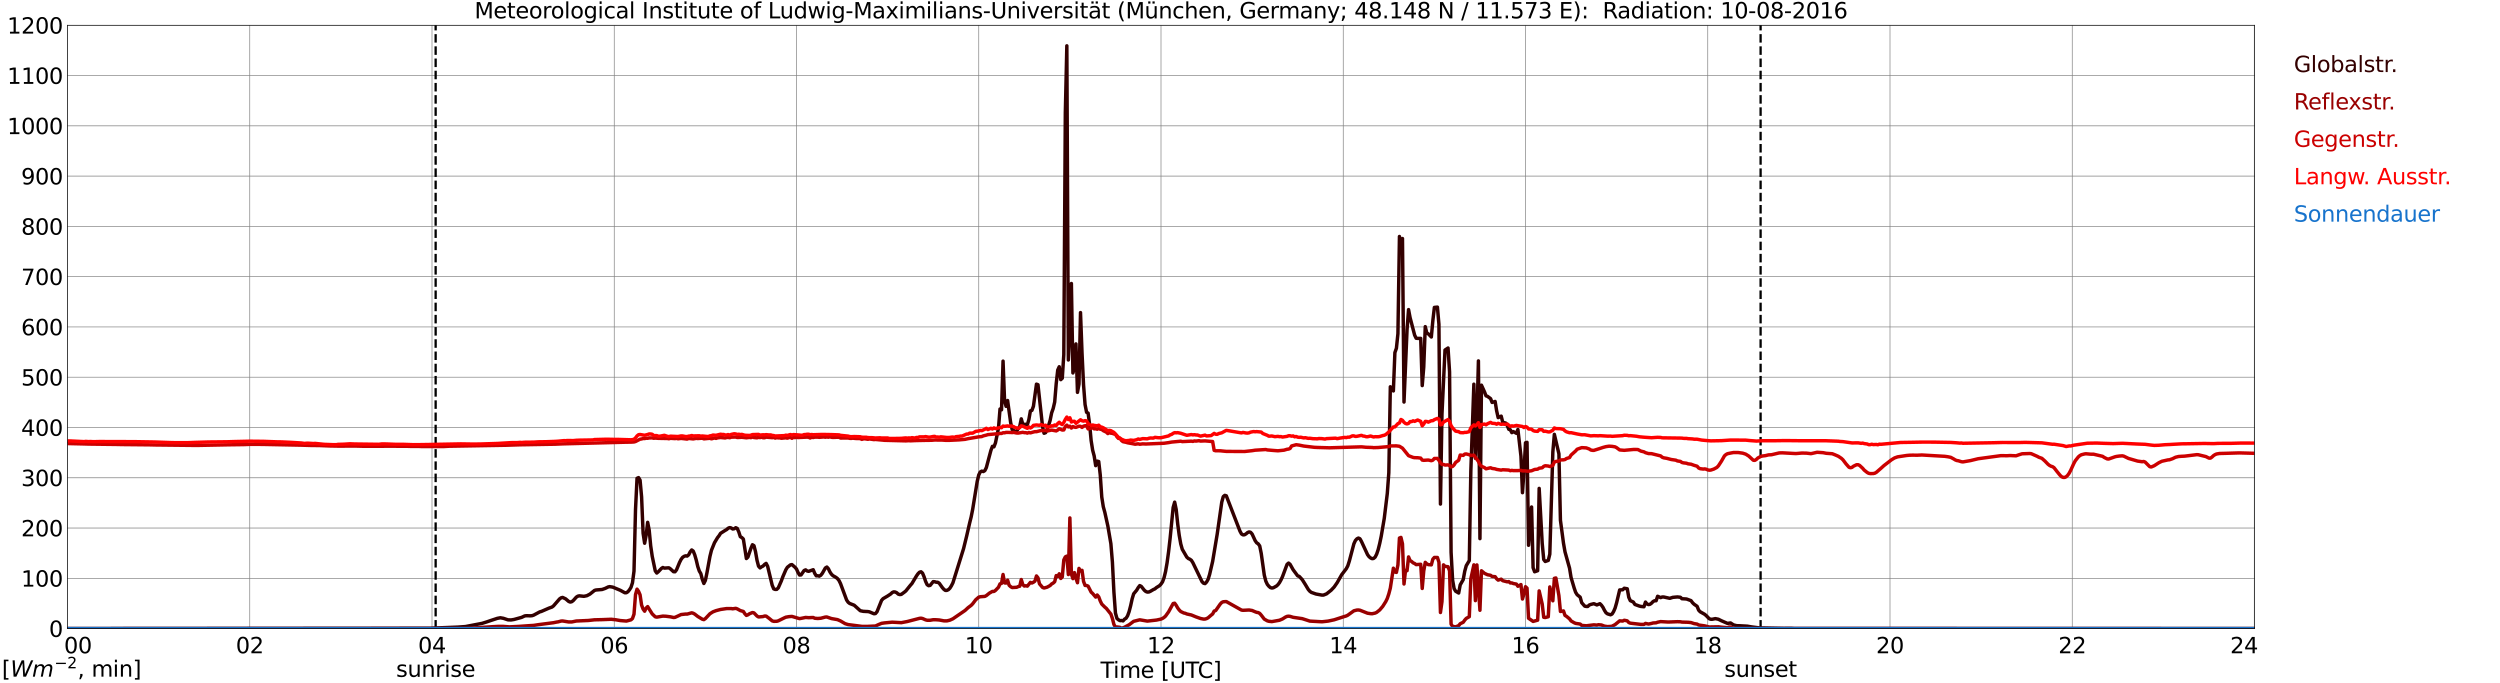 <?xml version="1.0" encoding="utf-8" standalone="no"?>
<!DOCTYPE svg PUBLIC "-//W3C//DTD SVG 1.1//EN"
  "http://www.w3.org/Graphics/SVG/1.1/DTD/svg11.dtd">
<svg xmlns:xlink="http://www.w3.org/1999/xlink" width="1085.4pt" height="296.64pt" viewBox="0 0 1085.4 296.64" xmlns="http://www.w3.org/2000/svg" version="1.1">
 <defs>
  <style type="text/css">*{stroke-linejoin: round; stroke-linecap: butt}</style>
 </defs>
 <g id="figure_1">
  <g id="patch_1">
   <path d="M 0 296.64 
L 1085.4 296.64 
L 1085.4 0 
L 0 0 
z
" style="fill: #ffffff"/>
  </g>
  <g id="axes_1">
   <g id="patch_2">
    <path d="M 29.306 272.909 
L 978.814 272.909 
L 978.814 10.976 
L 29.306 10.976 
z
" style="fill: #ffffff"/>
   </g>
   <g id="patch_3">
    <path d="M 978.814 272.909 
L 978.814 272.909 
L 978.814 10.976 
L 978.814 10.976 
z
" clip-path="url(#p04191e86e2)" style="fill: #d3d3d3; opacity: 0.25; stroke: #d3d3d3; stroke-linejoin: miter"/>
   </g>
   <g id="matplotlib.axis_1">
    <g id="xtick_1">
     <g id="line2d_1">
      <path d="M 29.306 272.909 
L 29.306 10.976 
" clip-path="url(#p04191e86e2)" style="fill: none; stroke: #808080; stroke-width: 0.3; stroke-linecap: square"/>
     </g>
     <g id="line2d_2"/>
     <g id="text_1">
      <!--    00 -->
      <g transform="translate(18.733 283.627) scale(0.095 -0.095)">
       <defs>
        <path id="DejaVuSans-20" transform="scale(0.016)"/>
        <path id="DejaVuSans-30" d="M 2034 4250 
Q 1547 4250 1301 3770 
Q 1056 3291 1056 2328 
Q 1056 1369 1301 889 
Q 1547 409 2034 409 
Q 2525 409 2770 889 
Q 3016 1369 3016 2328 
Q 3016 3291 2770 3770 
Q 2525 4250 2034 4250 
z
M 2034 4750 
Q 2819 4750 3233 4129 
Q 3647 3509 3647 2328 
Q 3647 1150 3233 529 
Q 2819 -91 2034 -91 
Q 1250 -91 836 529 
Q 422 1150 422 2328 
Q 422 3509 836 4129 
Q 1250 4750 2034 4750 
z
" transform="scale(0.016)"/>
       </defs>
       <use xlink:href="#DejaVuSans-20"/>
       <use xlink:href="#DejaVuSans-20" transform="translate(31.787 0)"/>
       <use xlink:href="#DejaVuSans-20" transform="translate(63.574 0)"/>
       <use xlink:href="#DejaVuSans-30" transform="translate(95.361 0)"/>
       <use xlink:href="#DejaVuSans-30" transform="translate(158.984 0)"/>
      </g>
     </g>
    </g>
    <g id="xtick_2">
     <g id="line2d_3">
      <path d="M 108.431 272.909 
L 108.431 10.976 
" clip-path="url(#p04191e86e2)" style="fill: none; stroke: #808080; stroke-width: 0.3; stroke-linecap: square"/>
     </g>
     <g id="line2d_4"/>
     <g id="text_2">
      <!-- 02 -->
      <g transform="translate(102.387 283.627) scale(0.095 -0.095)">
       <defs>
        <path id="DejaVuSans-32" d="M 1228 531 
L 3431 531 
L 3431 0 
L 469 0 
L 469 531 
Q 828 903 1448 1529 
Q 2069 2156 2228 2338 
Q 2531 2678 2651 2914 
Q 2772 3150 2772 3378 
Q 2772 3750 2511 3984 
Q 2250 4219 1831 4219 
Q 1534 4219 1204 4116 
Q 875 4013 500 3803 
L 500 4441 
Q 881 4594 1212 4672 
Q 1544 4750 1819 4750 
Q 2544 4750 2975 4387 
Q 3406 4025 3406 3419 
Q 3406 3131 3298 2873 
Q 3191 2616 2906 2266 
Q 2828 2175 2409 1742 
Q 1991 1309 1228 531 
z
" transform="scale(0.016)"/>
       </defs>
       <use xlink:href="#DejaVuSans-30"/>
       <use xlink:href="#DejaVuSans-32" transform="translate(63.623 0)"/>
      </g>
     </g>
    </g>
    <g id="xtick_3">
     <g id="line2d_5">
      <path d="M 187.557 272.909 
L 187.557 10.976 
" clip-path="url(#p04191e86e2)" style="fill: none; stroke: #808080; stroke-width: 0.3; stroke-linecap: square"/>
     </g>
     <g id="line2d_6"/>
     <g id="text_3">
      <!-- 04 -->
      <g transform="translate(181.513 283.627) scale(0.095 -0.095)">
       <defs>
        <path id="DejaVuSans-34" d="M 2419 4116 
L 825 1625 
L 2419 1625 
L 2419 4116 
z
M 2253 4666 
L 3047 4666 
L 3047 1625 
L 3713 1625 
L 3713 1100 
L 3047 1100 
L 3047 0 
L 2419 0 
L 2419 1100 
L 313 1100 
L 313 1709 
L 2253 4666 
z
" transform="scale(0.016)"/>
       </defs>
       <use xlink:href="#DejaVuSans-30"/>
       <use xlink:href="#DejaVuSans-34" transform="translate(63.623 0)"/>
      </g>
     </g>
    </g>
    <g id="xtick_4">
     <g id="line2d_7">
      <path d="M 266.683 272.909 
L 266.683 10.976 
" clip-path="url(#p04191e86e2)" style="fill: none; stroke: #808080; stroke-width: 0.3; stroke-linecap: square"/>
     </g>
     <g id="line2d_8"/>
     <g id="text_4">
      <!-- 06 -->
      <g transform="translate(260.638 283.627) scale(0.095 -0.095)">
       <defs>
        <path id="DejaVuSans-36" d="M 2113 2584 
Q 1688 2584 1439 2293 
Q 1191 2003 1191 1497 
Q 1191 994 1439 701 
Q 1688 409 2113 409 
Q 2538 409 2786 701 
Q 3034 994 3034 1497 
Q 3034 2003 2786 2293 
Q 2538 2584 2113 2584 
z
M 3366 4563 
L 3366 3988 
Q 3128 4100 2886 4159 
Q 2644 4219 2406 4219 
Q 1781 4219 1451 3797 
Q 1122 3375 1075 2522 
Q 1259 2794 1537 2939 
Q 1816 3084 2150 3084 
Q 2853 3084 3261 2657 
Q 3669 2231 3669 1497 
Q 3669 778 3244 343 
Q 2819 -91 2113 -91 
Q 1303 -91 875 529 
Q 447 1150 447 2328 
Q 447 3434 972 4092 
Q 1497 4750 2381 4750 
Q 2619 4750 2861 4703 
Q 3103 4656 3366 4563 
z
" transform="scale(0.016)"/>
       </defs>
       <use xlink:href="#DejaVuSans-30"/>
       <use xlink:href="#DejaVuSans-36" transform="translate(63.623 0)"/>
      </g>
     </g>
    </g>
    <g id="xtick_5">
     <g id="line2d_9">
      <path d="M 345.808 272.909 
L 345.808 10.976 
" clip-path="url(#p04191e86e2)" style="fill: none; stroke: #808080; stroke-width: 0.3; stroke-linecap: square"/>
     </g>
     <g id="line2d_10"/>
     <g id="text_5">
      <!-- 08 -->
      <g transform="translate(339.764 283.627) scale(0.095 -0.095)">
       <defs>
        <path id="DejaVuSans-38" d="M 2034 2216 
Q 1584 2216 1326 1975 
Q 1069 1734 1069 1313 
Q 1069 891 1326 650 
Q 1584 409 2034 409 
Q 2484 409 2743 651 
Q 3003 894 3003 1313 
Q 3003 1734 2745 1975 
Q 2488 2216 2034 2216 
z
M 1403 2484 
Q 997 2584 770 2862 
Q 544 3141 544 3541 
Q 544 4100 942 4425 
Q 1341 4750 2034 4750 
Q 2731 4750 3128 4425 
Q 3525 4100 3525 3541 
Q 3525 3141 3298 2862 
Q 3072 2584 2669 2484 
Q 3125 2378 3379 2068 
Q 3634 1759 3634 1313 
Q 3634 634 3220 271 
Q 2806 -91 2034 -91 
Q 1263 -91 848 271 
Q 434 634 434 1313 
Q 434 1759 690 2068 
Q 947 2378 1403 2484 
z
M 1172 3481 
Q 1172 3119 1398 2916 
Q 1625 2713 2034 2713 
Q 2441 2713 2670 2916 
Q 2900 3119 2900 3481 
Q 2900 3844 2670 4047 
Q 2441 4250 2034 4250 
Q 1625 4250 1398 4047 
Q 1172 3844 1172 3481 
z
" transform="scale(0.016)"/>
       </defs>
       <use xlink:href="#DejaVuSans-30"/>
       <use xlink:href="#DejaVuSans-38" transform="translate(63.623 0)"/>
      </g>
     </g>
    </g>
    <g id="xtick_6">
     <g id="line2d_11">
      <path d="M 424.934 272.909 
L 424.934 10.976 
" clip-path="url(#p04191e86e2)" style="fill: none; stroke: #808080; stroke-width: 0.3; stroke-linecap: square"/>
     </g>
     <g id="line2d_12"/>
     <g id="text_6">
      <!-- 10 -->
      <g transform="translate(418.89 283.627) scale(0.095 -0.095)">
       <defs>
        <path id="DejaVuSans-31" d="M 794 531 
L 1825 531 
L 1825 4091 
L 703 3866 
L 703 4441 
L 1819 4666 
L 2450 4666 
L 2450 531 
L 3481 531 
L 3481 0 
L 794 0 
L 794 531 
z
" transform="scale(0.016)"/>
       </defs>
       <use xlink:href="#DejaVuSans-31"/>
       <use xlink:href="#DejaVuSans-30" transform="translate(63.623 0)"/>
      </g>
     </g>
    </g>
    <g id="xtick_7">
     <g id="line2d_13">
      <path d="M 504.06 272.909 
L 504.06 10.976 
" clip-path="url(#p04191e86e2)" style="fill: none; stroke: #808080; stroke-width: 0.3; stroke-linecap: square"/>
     </g>
     <g id="line2d_14"/>
     <g id="text_7">
      <!-- 12 -->
      <g transform="translate(498.015 283.627) scale(0.095 -0.095)">
       <use xlink:href="#DejaVuSans-31"/>
       <use xlink:href="#DejaVuSans-32" transform="translate(63.623 0)"/>
      </g>
     </g>
    </g>
    <g id="xtick_8">
     <g id="line2d_15">
      <path d="M 583.185 272.909 
L 583.185 10.976 
" clip-path="url(#p04191e86e2)" style="fill: none; stroke: #808080; stroke-width: 0.3; stroke-linecap: square"/>
     </g>
     <g id="line2d_16"/>
     <g id="text_8">
      <!-- 14 -->
      <g transform="translate(577.141 283.627) scale(0.095 -0.095)">
       <use xlink:href="#DejaVuSans-31"/>
       <use xlink:href="#DejaVuSans-34" transform="translate(63.623 0)"/>
      </g>
     </g>
    </g>
    <g id="xtick_9">
     <g id="line2d_17">
      <path d="M 662.311 272.909 
L 662.311 10.976 
" clip-path="url(#p04191e86e2)" style="fill: none; stroke: #808080; stroke-width: 0.3; stroke-linecap: square"/>
     </g>
     <g id="line2d_18"/>
     <g id="text_9">
      <!-- 16 -->
      <g transform="translate(656.267 283.627) scale(0.095 -0.095)">
       <use xlink:href="#DejaVuSans-31"/>
       <use xlink:href="#DejaVuSans-36" transform="translate(63.623 0)"/>
      </g>
     </g>
    </g>
    <g id="xtick_10">
     <g id="line2d_19">
      <path d="M 741.437 272.909 
L 741.437 10.976 
" clip-path="url(#p04191e86e2)" style="fill: none; stroke: #808080; stroke-width: 0.3; stroke-linecap: square"/>
     </g>
     <g id="line2d_20"/>
     <g id="text_10">
      <!-- 18 -->
      <g transform="translate(735.392 283.627) scale(0.095 -0.095)">
       <use xlink:href="#DejaVuSans-31"/>
       <use xlink:href="#DejaVuSans-38" transform="translate(63.623 0)"/>
      </g>
     </g>
    </g>
    <g id="xtick_11">
     <g id="line2d_21">
      <path d="M 820.562 272.909 
L 820.562 10.976 
" clip-path="url(#p04191e86e2)" style="fill: none; stroke: #808080; stroke-width: 0.3; stroke-linecap: square"/>
     </g>
     <g id="line2d_22"/>
     <g id="text_11">
      <!-- 20 -->
      <g transform="translate(814.518 283.627) scale(0.095 -0.095)">
       <use xlink:href="#DejaVuSans-32"/>
       <use xlink:href="#DejaVuSans-30" transform="translate(63.623 0)"/>
      </g>
     </g>
    </g>
    <g id="xtick_12">
     <g id="line2d_23">
      <path d="M 899.688 272.909 
L 899.688 10.976 
" clip-path="url(#p04191e86e2)" style="fill: none; stroke: #808080; stroke-width: 0.3; stroke-linecap: square"/>
     </g>
     <g id="line2d_24"/>
     <g id="text_12">
      <!-- 22 -->
      <g transform="translate(893.644 283.627) scale(0.095 -0.095)">
       <use xlink:href="#DejaVuSans-32"/>
       <use xlink:href="#DejaVuSans-32" transform="translate(63.623 0)"/>
      </g>
     </g>
    </g>
    <g id="xtick_13">
     <g id="line2d_25">
      <path d="M 978.814 272.909 
L 978.814 10.976 
" clip-path="url(#p04191e86e2)" style="fill: none; stroke: #808080; stroke-width: 0.3; stroke-linecap: square"/>
     </g>
     <g id="line2d_26"/>
     <g id="text_13">
      <!-- 24    -->
      <g transform="translate(968.241 283.627) scale(0.095 -0.095)">
       <use xlink:href="#DejaVuSans-32"/>
       <use xlink:href="#DejaVuSans-34" transform="translate(63.623 0)"/>
       <use xlink:href="#DejaVuSans-20" transform="translate(127.246 0)"/>
       <use xlink:href="#DejaVuSans-20" transform="translate(159.033 0)"/>
       <use xlink:href="#DejaVuSans-20" transform="translate(190.82 0)"/>
      </g>
     </g>
    </g>
    <g id="text_14">
     <!-- Time [UTC] -->
     <g transform="translate(477.806 294.322) scale(0.095 -0.095)">
      <defs>
       <path id="DejaVuSans-54" d="M -19 4666 
L 3928 4666 
L 3928 4134 
L 2272 4134 
L 2272 0 
L 1638 0 
L 1638 4134 
L -19 4134 
L -19 4666 
z
" transform="scale(0.016)"/>
       <path id="DejaVuSans-69" d="M 603 3500 
L 1178 3500 
L 1178 0 
L 603 0 
L 603 3500 
z
M 603 4863 
L 1178 4863 
L 1178 4134 
L 603 4134 
L 603 4863 
z
" transform="scale(0.016)"/>
       <path id="DejaVuSans-6d" d="M 3328 2828 
Q 3544 3216 3844 3400 
Q 4144 3584 4550 3584 
Q 5097 3584 5394 3201 
Q 5691 2819 5691 2113 
L 5691 0 
L 5113 0 
L 5113 2094 
Q 5113 2597 4934 2840 
Q 4756 3084 4391 3084 
Q 3944 3084 3684 2787 
Q 3425 2491 3425 1978 
L 3425 0 
L 2847 0 
L 2847 2094 
Q 2847 2600 2669 2842 
Q 2491 3084 2119 3084 
Q 1678 3084 1418 2786 
Q 1159 2488 1159 1978 
L 1159 0 
L 581 0 
L 581 3500 
L 1159 3500 
L 1159 2956 
Q 1356 3278 1631 3431 
Q 1906 3584 2284 3584 
Q 2666 3584 2933 3390 
Q 3200 3197 3328 2828 
z
" transform="scale(0.016)"/>
       <path id="DejaVuSans-65" d="M 3597 1894 
L 3597 1613 
L 953 1613 
Q 991 1019 1311 708 
Q 1631 397 2203 397 
Q 2534 397 2845 478 
Q 3156 559 3463 722 
L 3463 178 
Q 3153 47 2828 -22 
Q 2503 -91 2169 -91 
Q 1331 -91 842 396 
Q 353 884 353 1716 
Q 353 2575 817 3079 
Q 1281 3584 2069 3584 
Q 2775 3584 3186 3129 
Q 3597 2675 3597 1894 
z
M 3022 2063 
Q 3016 2534 2758 2815 
Q 2500 3097 2075 3097 
Q 1594 3097 1305 2825 
Q 1016 2553 972 2059 
L 3022 2063 
z
" transform="scale(0.016)"/>
       <path id="DejaVuSans-5b" d="M 550 4863 
L 1875 4863 
L 1875 4416 
L 1125 4416 
L 1125 -397 
L 1875 -397 
L 1875 -844 
L 550 -844 
L 550 4863 
z
" transform="scale(0.016)"/>
       <path id="DejaVuSans-55" d="M 556 4666 
L 1191 4666 
L 1191 1831 
Q 1191 1081 1462 751 
Q 1734 422 2344 422 
Q 2950 422 3222 751 
Q 3494 1081 3494 1831 
L 3494 4666 
L 4128 4666 
L 4128 1753 
Q 4128 841 3676 375 
Q 3225 -91 2344 -91 
Q 1459 -91 1007 375 
Q 556 841 556 1753 
L 556 4666 
z
" transform="scale(0.016)"/>
       <path id="DejaVuSans-43" d="M 4122 4306 
L 4122 3641 
Q 3803 3938 3442 4084 
Q 3081 4231 2675 4231 
Q 1875 4231 1450 3742 
Q 1025 3253 1025 2328 
Q 1025 1406 1450 917 
Q 1875 428 2675 428 
Q 3081 428 3442 575 
Q 3803 722 4122 1019 
L 4122 359 
Q 3791 134 3420 21 
Q 3050 -91 2638 -91 
Q 1578 -91 968 557 
Q 359 1206 359 2328 
Q 359 3453 968 4101 
Q 1578 4750 2638 4750 
Q 3056 4750 3426 4639 
Q 3797 4528 4122 4306 
z
" transform="scale(0.016)"/>
       <path id="DejaVuSans-5d" d="M 1947 4863 
L 1947 -844 
L 622 -844 
L 622 -397 
L 1369 -397 
L 1369 4416 
L 622 4416 
L 622 4863 
L 1947 4863 
z
" transform="scale(0.016)"/>
      </defs>
      <use xlink:href="#DejaVuSans-54"/>
      <use xlink:href="#DejaVuSans-69" transform="translate(57.959 0)"/>
      <use xlink:href="#DejaVuSans-6d" transform="translate(85.742 0)"/>
      <use xlink:href="#DejaVuSans-65" transform="translate(183.154 0)"/>
      <use xlink:href="#DejaVuSans-20" transform="translate(244.678 0)"/>
      <use xlink:href="#DejaVuSans-5b" transform="translate(276.465 0)"/>
      <use xlink:href="#DejaVuSans-55" transform="translate(315.479 0)"/>
      <use xlink:href="#DejaVuSans-54" transform="translate(388.672 0)"/>
      <use xlink:href="#DejaVuSans-43" transform="translate(443.881 0)"/>
      <use xlink:href="#DejaVuSans-5d" transform="translate(513.705 0)"/>
     </g>
    </g>
   </g>
   <g id="matplotlib.axis_2">
    <g id="ytick_1">
     <g id="line2d_27">
      <path d="M 29.306 272.909 
L 978.814 272.909 
" clip-path="url(#p04191e86e2)" style="fill: none; stroke: #808080; stroke-width: 0.3; stroke-linecap: square"/>
     </g>
     <g id="line2d_28"/>
     <g id="text_15">
      <!-- 0 -->
      <g transform="translate(21.261 276.518) scale(0.095 -0.095)">
       <use xlink:href="#DejaVuSans-30"/>
      </g>
     </g>
    </g>
    <g id="ytick_2">
     <g id="line2d_29">
      <path d="M 29.306 251.081 
L 978.814 251.081 
" clip-path="url(#p04191e86e2)" style="fill: none; stroke: #808080; stroke-width: 0.3; stroke-linecap: square"/>
     </g>
     <g id="line2d_30"/>
     <g id="text_16">
      <!-- 100 -->
      <g transform="translate(9.173 254.69) scale(0.095 -0.095)">
       <use xlink:href="#DejaVuSans-31"/>
       <use xlink:href="#DejaVuSans-30" transform="translate(63.623 0)"/>
       <use xlink:href="#DejaVuSans-30" transform="translate(127.246 0)"/>
      </g>
     </g>
    </g>
    <g id="ytick_3">
     <g id="line2d_31">
      <path d="M 29.306 229.253 
L 978.814 229.253 
" clip-path="url(#p04191e86e2)" style="fill: none; stroke: #808080; stroke-width: 0.3; stroke-linecap: square"/>
     </g>
     <g id="line2d_32"/>
     <g id="text_17">
      <!-- 200 -->
      <g transform="translate(9.173 232.863) scale(0.095 -0.095)">
       <use xlink:href="#DejaVuSans-32"/>
       <use xlink:href="#DejaVuSans-30" transform="translate(63.623 0)"/>
       <use xlink:href="#DejaVuSans-30" transform="translate(127.246 0)"/>
      </g>
     </g>
    </g>
    <g id="ytick_4">
     <g id="line2d_33">
      <path d="M 29.306 207.426 
L 978.814 207.426 
" clip-path="url(#p04191e86e2)" style="fill: none; stroke: #808080; stroke-width: 0.3; stroke-linecap: square"/>
     </g>
     <g id="line2d_34"/>
     <g id="text_18">
      <!-- 300 -->
      <g transform="translate(9.173 211.035) scale(0.095 -0.095)">
       <defs>
        <path id="DejaVuSans-33" d="M 2597 2516 
Q 3050 2419 3304 2112 
Q 3559 1806 3559 1356 
Q 3559 666 3084 287 
Q 2609 -91 1734 -91 
Q 1441 -91 1130 -33 
Q 819 25 488 141 
L 488 750 
Q 750 597 1062 519 
Q 1375 441 1716 441 
Q 2309 441 2620 675 
Q 2931 909 2931 1356 
Q 2931 1769 2642 2001 
Q 2353 2234 1838 2234 
L 1294 2234 
L 1294 2753 
L 1863 2753 
Q 2328 2753 2575 2939 
Q 2822 3125 2822 3475 
Q 2822 3834 2567 4026 
Q 2313 4219 1838 4219 
Q 1578 4219 1281 4162 
Q 984 4106 628 3988 
L 628 4550 
Q 988 4650 1302 4700 
Q 1616 4750 1894 4750 
Q 2613 4750 3031 4423 
Q 3450 4097 3450 3541 
Q 3450 3153 3228 2886 
Q 3006 2619 2597 2516 
z
" transform="scale(0.016)"/>
       </defs>
       <use xlink:href="#DejaVuSans-33"/>
       <use xlink:href="#DejaVuSans-30" transform="translate(63.623 0)"/>
       <use xlink:href="#DejaVuSans-30" transform="translate(127.246 0)"/>
      </g>
     </g>
    </g>
    <g id="ytick_5">
     <g id="line2d_35">
      <path d="M 29.306 185.598 
L 978.814 185.598 
" clip-path="url(#p04191e86e2)" style="fill: none; stroke: #808080; stroke-width: 0.3; stroke-linecap: square"/>
     </g>
     <g id="line2d_36"/>
     <g id="text_19">
      <!-- 400 -->
      <g transform="translate(9.173 189.207) scale(0.095 -0.095)">
       <use xlink:href="#DejaVuSans-34"/>
       <use xlink:href="#DejaVuSans-30" transform="translate(63.623 0)"/>
       <use xlink:href="#DejaVuSans-30" transform="translate(127.246 0)"/>
      </g>
     </g>
    </g>
    <g id="ytick_6">
     <g id="line2d_37">
      <path d="M 29.306 163.77 
L 978.814 163.77 
" clip-path="url(#p04191e86e2)" style="fill: none; stroke: #808080; stroke-width: 0.3; stroke-linecap: square"/>
     </g>
     <g id="line2d_38"/>
     <g id="text_20">
      <!-- 500 -->
      <g transform="translate(9.173 167.379) scale(0.095 -0.095)">
       <defs>
        <path id="DejaVuSans-35" d="M 691 4666 
L 3169 4666 
L 3169 4134 
L 1269 4134 
L 1269 2991 
Q 1406 3038 1543 3061 
Q 1681 3084 1819 3084 
Q 2600 3084 3056 2656 
Q 3513 2228 3513 1497 
Q 3513 744 3044 326 
Q 2575 -91 1722 -91 
Q 1428 -91 1123 -41 
Q 819 9 494 109 
L 494 744 
Q 775 591 1075 516 
Q 1375 441 1709 441 
Q 2250 441 2565 725 
Q 2881 1009 2881 1497 
Q 2881 1984 2565 2268 
Q 2250 2553 1709 2553 
Q 1456 2553 1204 2497 
Q 953 2441 691 2322 
L 691 4666 
z
" transform="scale(0.016)"/>
       </defs>
       <use xlink:href="#DejaVuSans-35"/>
       <use xlink:href="#DejaVuSans-30" transform="translate(63.623 0)"/>
       <use xlink:href="#DejaVuSans-30" transform="translate(127.246 0)"/>
      </g>
     </g>
    </g>
    <g id="ytick_7">
     <g id="line2d_39">
      <path d="M 29.306 141.942 
L 978.814 141.942 
" clip-path="url(#p04191e86e2)" style="fill: none; stroke: #808080; stroke-width: 0.3; stroke-linecap: square"/>
     </g>
     <g id="line2d_40"/>
     <g id="text_21">
      <!-- 600 -->
      <g transform="translate(9.173 145.551) scale(0.095 -0.095)">
       <use xlink:href="#DejaVuSans-36"/>
       <use xlink:href="#DejaVuSans-30" transform="translate(63.623 0)"/>
       <use xlink:href="#DejaVuSans-30" transform="translate(127.246 0)"/>
      </g>
     </g>
    </g>
    <g id="ytick_8">
     <g id="line2d_41">
      <path d="M 29.306 120.114 
L 978.814 120.114 
" clip-path="url(#p04191e86e2)" style="fill: none; stroke: #808080; stroke-width: 0.3; stroke-linecap: square"/>
     </g>
     <g id="line2d_42"/>
     <g id="text_22">
      <!-- 700 -->
      <g transform="translate(9.173 123.724) scale(0.095 -0.095)">
       <defs>
        <path id="DejaVuSans-37" d="M 525 4666 
L 3525 4666 
L 3525 4397 
L 1831 0 
L 1172 0 
L 2766 4134 
L 525 4134 
L 525 4666 
z
" transform="scale(0.016)"/>
       </defs>
       <use xlink:href="#DejaVuSans-37"/>
       <use xlink:href="#DejaVuSans-30" transform="translate(63.623 0)"/>
       <use xlink:href="#DejaVuSans-30" transform="translate(127.246 0)"/>
      </g>
     </g>
    </g>
    <g id="ytick_9">
     <g id="line2d_43">
      <path d="M 29.306 98.287 
L 978.814 98.287 
" clip-path="url(#p04191e86e2)" style="fill: none; stroke: #808080; stroke-width: 0.3; stroke-linecap: square"/>
     </g>
     <g id="line2d_44"/>
     <g id="text_23">
      <!-- 800 -->
      <g transform="translate(9.173 101.896) scale(0.095 -0.095)">
       <use xlink:href="#DejaVuSans-38"/>
       <use xlink:href="#DejaVuSans-30" transform="translate(63.623 0)"/>
       <use xlink:href="#DejaVuSans-30" transform="translate(127.246 0)"/>
      </g>
     </g>
    </g>
    <g id="ytick_10">
     <g id="line2d_45">
      <path d="M 29.306 76.459 
L 978.814 76.459 
" clip-path="url(#p04191e86e2)" style="fill: none; stroke: #808080; stroke-width: 0.3; stroke-linecap: square"/>
     </g>
     <g id="line2d_46"/>
     <g id="text_24">
      <!-- 900 -->
      <g transform="translate(9.173 80.068) scale(0.095 -0.095)">
       <defs>
        <path id="DejaVuSans-39" d="M 703 97 
L 703 672 
Q 941 559 1184 500 
Q 1428 441 1663 441 
Q 2288 441 2617 861 
Q 2947 1281 2994 2138 
Q 2813 1869 2534 1725 
Q 2256 1581 1919 1581 
Q 1219 1581 811 2004 
Q 403 2428 403 3163 
Q 403 3881 828 4315 
Q 1253 4750 1959 4750 
Q 2769 4750 3195 4129 
Q 3622 3509 3622 2328 
Q 3622 1225 3098 567 
Q 2575 -91 1691 -91 
Q 1453 -91 1209 -44 
Q 966 3 703 97 
z
M 1959 2075 
Q 2384 2075 2632 2365 
Q 2881 2656 2881 3163 
Q 2881 3666 2632 3958 
Q 2384 4250 1959 4250 
Q 1534 4250 1286 3958 
Q 1038 3666 1038 3163 
Q 1038 2656 1286 2365 
Q 1534 2075 1959 2075 
z
" transform="scale(0.016)"/>
       </defs>
       <use xlink:href="#DejaVuSans-39"/>
       <use xlink:href="#DejaVuSans-30" transform="translate(63.623 0)"/>
       <use xlink:href="#DejaVuSans-30" transform="translate(127.246 0)"/>
      </g>
     </g>
    </g>
    <g id="ytick_11">
     <g id="line2d_47">
      <path d="M 29.306 54.631 
L 978.814 54.631 
" clip-path="url(#p04191e86e2)" style="fill: none; stroke: #808080; stroke-width: 0.3; stroke-linecap: square"/>
     </g>
     <g id="line2d_48"/>
     <g id="text_25">
      <!-- 1000 -->
      <g transform="translate(3.128 58.24) scale(0.095 -0.095)">
       <use xlink:href="#DejaVuSans-31"/>
       <use xlink:href="#DejaVuSans-30" transform="translate(63.623 0)"/>
       <use xlink:href="#DejaVuSans-30" transform="translate(127.246 0)"/>
       <use xlink:href="#DejaVuSans-30" transform="translate(190.869 0)"/>
      </g>
     </g>
    </g>
    <g id="ytick_12">
     <g id="line2d_49">
      <path d="M 29.306 32.803 
L 978.814 32.803 
" clip-path="url(#p04191e86e2)" style="fill: none; stroke: #808080; stroke-width: 0.3; stroke-linecap: square"/>
     </g>
     <g id="line2d_50"/>
     <g id="text_26">
      <!-- 1100 -->
      <g transform="translate(3.128 36.413) scale(0.095 -0.095)">
       <use xlink:href="#DejaVuSans-31"/>
       <use xlink:href="#DejaVuSans-31" transform="translate(63.623 0)"/>
       <use xlink:href="#DejaVuSans-30" transform="translate(127.246 0)"/>
       <use xlink:href="#DejaVuSans-30" transform="translate(190.869 0)"/>
      </g>
     </g>
    </g>
    <g id="ytick_13">
     <g id="line2d_51">
      <path d="M 29.306 10.976 
L 978.814 10.976 
" clip-path="url(#p04191e86e2)" style="fill: none; stroke: #808080; stroke-width: 0.3; stroke-linecap: square"/>
     </g>
     <g id="line2d_52"/>
     <g id="text_27">
      <!-- 1200 -->
      <g transform="translate(3.128 14.585) scale(0.095 -0.095)">
       <use xlink:href="#DejaVuSans-31"/>
       <use xlink:href="#DejaVuSans-32" transform="translate(63.623 0)"/>
       <use xlink:href="#DejaVuSans-30" transform="translate(127.246 0)"/>
       <use xlink:href="#DejaVuSans-30" transform="translate(190.869 0)"/>
      </g>
     </g>
    </g>
   </g>
   <g id="line2d_53">
    <path d="M 189.14 272.909 
L 189.14 10.976 
" clip-path="url(#p04191e86e2)" style="fill: none; stroke-dasharray: 3.7,1.6; stroke-dashoffset: 0; stroke: #000000"/>
   </g>
   <g id="line2d_54">
    <path d="M 764.383 272.909 
L 764.383 10.976 
" clip-path="url(#p04191e86e2)" style="fill: none; stroke-dasharray: 3.7,1.6; stroke-dashoffset: 0; stroke: #000000"/>
   </g>
   <g id="line2d_55">
    <path d="M 29.306 272.909 
L 183.601 272.802 
L 185.579 272.784 
L 186.898 272.784 
L 189.535 272.629 
L 198.767 272.261 
L 202.063 272.029 
L 209.317 270.634 
L 211.295 270.014 
L 213.273 269.336 
L 215.91 268.465 
L 217.229 268.214 
L 218.548 268.445 
L 220.526 269.104 
L 221.845 269.161 
L 223.164 268.949 
L 226.461 268.039 
L 227.779 267.419 
L 228.439 267.321 
L 230.417 267.36 
L 231.076 267.284 
L 231.736 267.05 
L 234.373 265.636 
L 235.033 265.463 
L 238.329 264.029 
L 239.648 263.564 
L 240.308 263.06 
L 242.945 260.02 
L 243.604 259.555 
L 244.264 259.38 
L 245.583 260 
L 246.901 261.124 
L 247.561 261.395 
L 248.22 261.24 
L 248.88 260.738 
L 250.198 259.264 
L 250.858 258.839 
L 251.517 258.684 
L 253.495 258.898 
L 254.814 258.625 
L 256.133 257.928 
L 258.111 256.339 
L 258.77 256.147 
L 261.408 255.933 
L 262.726 255.468 
L 264.045 254.829 
L 264.705 254.694 
L 266.023 254.907 
L 269.32 256.283 
L 271.298 257.367 
L 271.958 257.328 
L 272.617 256.903 
L 273.277 256.088 
L 273.936 255.043 
L 274.595 253.028 
L 275.255 247.973 
L 275.914 221.188 
L 276.573 207.668 
L 277.233 207.358 
L 277.892 208.462 
L 278.552 215.707 
L 279.211 231.53 
L 279.87 235.85 
L 280.53 232.362 
L 281.189 226.785 
L 281.849 230.155 
L 282.508 237.011 
L 283.167 241.523 
L 284.486 247.857 
L 285.145 248.787 
L 285.805 248.226 
L 287.124 246.831 
L 287.783 246.386 
L 288.442 246.657 
L 289.761 246.558 
L 290.42 246.521 
L 291.08 246.986 
L 292.399 248.206 
L 293.058 248.243 
L 293.717 247.392 
L 295.036 244.177 
L 295.696 242.88 
L 296.355 241.988 
L 297.014 241.542 
L 297.674 241.311 
L 298.333 241.427 
L 298.992 240.885 
L 299.652 239.606 
L 300.311 238.772 
L 300.971 239.257 
L 301.63 240.903 
L 302.289 243.19 
L 302.949 245.978 
L 303.608 247.933 
L 304.267 249.038 
L 304.927 251.577 
L 305.586 253.318 
L 306.246 252.002 
L 306.905 248.807 
L 308.224 241.582 
L 308.883 238.91 
L 310.202 235.636 
L 311.521 233.427 
L 312.18 232.595 
L 312.839 231.55 
L 314.818 230.29 
L 315.477 229.921 
L 316.136 229.341 
L 316.796 229.05 
L 317.455 229.225 
L 318.114 229.67 
L 318.774 229.555 
L 319.433 229.109 
L 320.093 229.439 
L 320.752 230.93 
L 321.411 233.001 
L 322.071 233.39 
L 322.73 234.029 
L 324.049 242.492 
L 324.708 241.872 
L 326.027 238.037 
L 326.686 236.507 
L 327.346 236.915 
L 328.005 239.471 
L 328.665 243.247 
L 329.324 245.803 
L 329.983 246.558 
L 330.643 246.076 
L 331.302 245.746 
L 331.961 245.048 
L 332.621 244.603 
L 333.28 245.882 
L 335.258 254.093 
L 335.918 255.663 
L 336.577 255.914 
L 337.236 255.874 
L 337.896 255.237 
L 339.215 252.234 
L 339.874 250.413 
L 341.193 247.353 
L 341.852 246.288 
L 343.171 245.242 
L 343.83 245.126 
L 345.149 246.268 
L 345.808 247.043 
L 346.468 248.534 
L 347.127 249.658 
L 347.787 249.601 
L 349.105 247.702 
L 349.765 247.412 
L 350.424 247.896 
L 351.083 248.051 
L 353.062 247.353 
L 353.721 248.942 
L 354.38 249.987 
L 355.04 249.968 
L 355.699 250.142 
L 356.359 249.754 
L 357.018 248.922 
L 358.337 246.598 
L 358.996 246.192 
L 359.655 246.927 
L 360.315 248.302 
L 360.974 249.291 
L 361.634 249.929 
L 362.952 250.684 
L 363.612 251.208 
L 364.271 252.041 
L 364.93 253.397 
L 367.568 260.504 
L 368.227 261.473 
L 368.887 261.995 
L 370.865 262.77 
L 373.502 265.153 
L 374.821 265.424 
L 376.799 265.52 
L 377.459 265.636 
L 379.437 266.47 
L 380.096 266.374 
L 380.756 265.599 
L 382.734 260.679 
L 383.393 259.923 
L 385.371 258.76 
L 386.69 257.889 
L 387.349 257.269 
L 388.009 256.959 
L 388.668 257.038 
L 389.328 257.348 
L 389.987 257.948 
L 390.646 258.142 
L 391.306 258.064 
L 392.624 257.095 
L 393.284 256.553 
L 395.262 254.093 
L 395.921 253.358 
L 397.899 250.046 
L 398.559 249.097 
L 399.218 248.438 
L 399.878 248.243 
L 400.537 248.844 
L 401.196 250.413 
L 401.856 252.408 
L 402.515 253.842 
L 403.175 254.288 
L 403.834 254.152 
L 405.153 252.524 
L 405.812 252.563 
L 406.471 252.777 
L 407.131 252.797 
L 407.79 253.222 
L 409.109 255.082 
L 409.768 255.837 
L 410.428 256.339 
L 411.087 256.32 
L 411.746 256.01 
L 412.406 255.372 
L 413.065 254.327 
L 413.725 253.008 
L 418.34 238.192 
L 419.659 232.826 
L 420.978 227.075 
L 421.637 224.44 
L 422.297 221.129 
L 424.275 208.967 
L 424.934 206.197 
L 425.593 204.898 
L 426.253 204.551 
L 426.912 204.725 
L 427.572 204.337 
L 428.231 203.001 
L 430.209 195.545 
L 430.869 193.781 
L 431.528 193.995 
L 432.187 192.29 
L 433.506 185.86 
L 434.165 177.57 
L 434.825 177.919 
L 435.484 156.789 
L 436.144 174.007 
L 436.803 176.428 
L 437.462 173.892 
L 438.781 183.459 
L 439.44 186.48 
L 440.1 186.809 
L 440.759 187.719 
L 441.419 187.119 
L 442.737 185.085 
L 443.397 181.85 
L 444.056 184.214 
L 445.375 184.234 
L 446.034 184.408 
L 446.694 182.16 
L 447.353 178.403 
L 448.012 178.17 
L 448.672 176.389 
L 449.991 166.782 
L 450.65 167.033 
L 452.628 185.183 
L 453.287 188.106 
L 453.947 187.855 
L 454.606 186.421 
L 455.266 184.679 
L 455.925 182.489 
L 456.584 179.235 
L 457.244 177.377 
L 457.903 174.549 
L 458.563 166.588 
L 459.222 160.681 
L 459.881 159.23 
L 460.541 164.826 
L 461.2 164.207 
L 461.859 154 
L 462.519 49.063 
L 463.178 19.895 
L 463.838 156.285 
L 464.497 142.63 
L 465.156 123.087 
L 465.816 161.921 
L 466.475 159.867 
L 467.134 149.313 
L 467.794 170.347 
L 468.453 166.706 
L 469.113 135.717 
L 469.772 153.225 
L 470.431 167.092 
L 471.091 175.633 
L 471.75 179.004 
L 472.409 179.353 
L 473.069 184.214 
L 473.728 191.284 
L 474.388 195.466 
L 475.047 197.965 
L 475.706 202.167 
L 476.366 200.211 
L 477.025 200.386 
L 477.685 206.177 
L 478.344 215.803 
L 479.003 220.005 
L 479.663 222.408 
L 480.981 228.374 
L 482.3 236.061 
L 482.96 244.061 
L 483.619 257.077 
L 484.278 266.16 
L 484.938 268.541 
L 485.597 269.085 
L 486.256 269.471 
L 486.916 269.395 
L 487.575 269.569 
L 488.235 268.814 
L 488.894 268.406 
L 489.553 267.36 
L 490.213 265.54 
L 490.872 263.003 
L 491.532 260 
L 492.191 257.813 
L 493.51 256.224 
L 494.169 255.1 
L 494.828 254.248 
L 495.488 254.578 
L 496.807 256.243 
L 497.466 256.804 
L 498.125 257.057 
L 498.785 257.018 
L 499.444 256.728 
L 500.763 255.953 
L 501.422 255.663 
L 502.082 255.1 
L 503.4 254.288 
L 504.06 253.589 
L 504.719 252.622 
L 505.379 250.839 
L 506.038 248.147 
L 506.697 244.352 
L 507.357 239.49 
L 508.016 233.7 
L 509.335 220.334 
L 509.994 218.01 
L 510.654 221.208 
L 511.313 227.501 
L 511.972 232.42 
L 512.632 236.14 
L 513.291 238.482 
L 515.269 241.892 
L 515.929 242.492 
L 516.588 242.782 
L 517.247 243.267 
L 517.907 244.312 
L 521.863 252.524 
L 522.522 253.203 
L 523.182 253.377 
L 523.841 252.698 
L 524.501 251.537 
L 525.16 249.407 
L 526.479 243.751 
L 528.457 231.897 
L 530.435 218.029 
L 531.094 215.609 
L 531.754 215.067 
L 532.413 215.26 
L 538.348 230.62 
L 539.007 231.82 
L 539.666 232.226 
L 540.326 232.169 
L 540.985 231.781 
L 541.644 231.22 
L 542.304 230.93 
L 542.963 231.104 
L 543.623 231.86 
L 544.941 234.725 
L 545.601 235.675 
L 546.26 236.101 
L 546.919 237.031 
L 547.579 240.302 
L 548.898 249.678 
L 549.557 252.292 
L 550.216 253.707 
L 550.876 254.519 
L 551.535 255.1 
L 552.195 255.294 
L 552.854 255.178 
L 554.173 254.443 
L 554.832 253.842 
L 555.491 252.969 
L 556.151 251.788 
L 556.81 250.356 
L 558.788 245.028 
L 559.448 244.467 
L 560.107 245.011 
L 561.426 247.353 
L 563.404 250.027 
L 564.063 250.238 
L 565.382 251.653 
L 566.701 253.744 
L 568.02 255.953 
L 568.679 256.708 
L 569.338 257.193 
L 571.317 257.889 
L 573.954 258.374 
L 574.613 258.354 
L 575.932 257.832 
L 577.91 256.263 
L 579.229 254.868 
L 580.548 252.969 
L 582.526 249.483 
L 584.504 246.908 
L 585.164 245.648 
L 585.823 243.596 
L 587.801 236.101 
L 588.46 234.667 
L 589.12 233.931 
L 589.779 233.601 
L 590.439 233.911 
L 591.098 235.094 
L 593.736 240.807 
L 594.395 241.697 
L 595.054 242.241 
L 595.714 242.551 
L 596.373 242.453 
L 597.032 241.872 
L 597.692 240.575 
L 598.351 238.617 
L 599.011 235.965 
L 599.67 232.826 
L 600.989 225.06 
L 602.307 214.234 
L 602.967 205.267 
L 603.626 167.926 
L 604.945 169.727 
L 605.604 153.09 
L 606.264 151.21 
L 606.923 144.858 
L 607.582 102.674 
L 608.242 105.83 
L 608.901 103.565 
L 609.561 174.549 
L 610.879 143.193 
L 611.539 134.418 
L 612.198 137.884 
L 614.176 145.498 
L 614.836 146.853 
L 615.495 146.91 
L 616.814 146.91 
L 617.473 167.402 
L 618.133 159.365 
L 618.792 141.818 
L 619.451 144.586 
L 620.111 144.935 
L 621.429 146.31 
L 622.089 139.164 
L 622.748 133.469 
L 624.067 133.333 
L 624.726 140.79 
L 625.386 218.844 
L 626.045 179.759 
L 627.364 151.966 
L 628.683 151.095 
L 629.342 161.456 
L 630.001 239.742 
L 630.661 251.847 
L 631.32 255.564 
L 631.98 256.689 
L 633.298 257.463 
L 633.958 253.938 
L 635.276 251.633 
L 635.936 247.992 
L 636.595 245.591 
L 637.914 243.382 
L 638.573 204.588 
L 639.892 166.802 
L 640.552 198.952 
L 641.211 181.658 
L 641.87 156.691 
L 642.53 233.855 
L 643.189 167.228 
L 644.508 170.133 
L 645.167 171.857 
L 645.827 172.089 
L 647.145 173.058 
L 647.805 174.723 
L 649.123 174.298 
L 649.783 178.384 
L 650.442 181.309 
L 651.761 180.669 
L 652.42 183.304 
L 653.739 183.69 
L 654.399 184.775 
L 655.058 186.384 
L 655.717 186.576 
L 656.377 187.835 
L 657.036 187.39 
L 658.355 188.125 
L 659.014 186.46 
L 660.333 198.042 
L 660.992 213.904 
L 661.652 204.706 
L 662.311 192.251 
L 662.97 192.039 
L 663.63 236.74 
L 664.949 220.123 
L 665.608 246.462 
L 666.267 248.243 
L 667.586 247.779 
L 668.246 212.046 
L 669.564 235.906 
L 670.224 242.937 
L 670.883 243.771 
L 672.202 243.306 
L 672.861 240.593 
L 674.18 196.221 
L 674.839 188.571 
L 676.817 197.016 
L 677.477 225.874 
L 678.796 235.791 
L 679.455 239.567 
L 681.433 246.676 
L 682.092 250.723 
L 683.411 255.198 
L 684.071 257.134 
L 684.73 258.199 
L 686.049 259.264 
L 686.708 261.665 
L 688.027 263.178 
L 688.686 263.294 
L 689.346 263.294 
L 690.005 262.674 
L 690.664 262.421 
L 691.983 262.093 
L 693.302 262.634 
L 694.621 262.093 
L 695.28 262.75 
L 695.939 263.68 
L 696.599 264.979 
L 697.258 266.024 
L 697.918 266.509 
L 699.236 266.915 
L 699.896 266.585 
L 700.555 265.52 
L 701.215 263.99 
L 701.874 261.685 
L 703.193 256.128 
L 704.511 256.049 
L 705.171 255.392 
L 706.49 255.623 
L 707.149 259.323 
L 707.808 260.775 
L 709.127 261.375 
L 709.786 262.421 
L 711.765 263.139 
L 712.424 263.294 
L 713.743 263.429 
L 714.402 261.395 
L 715.062 262.228 
L 715.721 262.499 
L 716.38 262.344 
L 717.04 261.86 
L 717.699 261.163 
L 718.358 260.814 
L 719.018 260.814 
L 719.677 258.878 
L 720.996 259.459 
L 721.655 259.188 
L 722.315 259.188 
L 724.952 259.768 
L 726.271 259.343 
L 728.249 259.168 
L 729.568 259.304 
L 730.227 259.943 
L 732.205 260.059 
L 734.184 260.775 
L 734.843 261.685 
L 735.502 262.325 
L 736.821 263.235 
L 737.48 264.9 
L 738.14 265.599 
L 740.118 266.721 
L 740.777 267.284 
L 742.096 268.639 
L 742.756 268.851 
L 743.415 268.851 
L 744.734 268.58 
L 746.052 268.851 
L 747.371 269.51 
L 750.009 270.654 
L 751.327 270.46 
L 752.646 271.311 
L 753.965 271.641 
L 755.284 271.68 
L 758.581 271.855 
L 760.559 272.184 
L 763.856 272.61 
L 774.406 272.841 
L 777.703 272.821 
L 779.021 272.909 
L 978.154 272.909 
L 978.154 272.909 
" clip-path="url(#p04191e86e2)" style="fill: none; stroke: #330000; stroke-width: 1.5; stroke-linecap: square"/>
   </g>
   <g id="line2d_56">
    <path d="M 29.306 272.909 
L 202.723 272.815 
L 213.932 272.079 
L 216.57 271.944 
L 218.548 271.964 
L 221.186 272.158 
L 225.142 271.964 
L 230.417 271.595 
L 231.736 271.518 
L 233.714 271.208 
L 240.308 270.355 
L 241.626 270.084 
L 242.286 269.988 
L 243.604 269.639 
L 244.264 269.6 
L 246.901 270.028 
L 248.22 270.028 
L 250.198 269.619 
L 255.473 269.388 
L 258.111 269.098 
L 261.408 269.019 
L 265.364 268.864 
L 267.342 269.078 
L 269.32 269.427 
L 271.958 269.639 
L 273.936 269.117 
L 274.595 268.535 
L 275.255 266.657 
L 275.914 258.153 
L 276.573 255.791 
L 277.233 256.721 
L 277.892 258.251 
L 278.552 262.707 
L 279.211 264.429 
L 279.87 265.359 
L 280.53 264.003 
L 281.189 263.364 
L 283.167 266.539 
L 284.486 267.799 
L 285.145 267.934 
L 287.783 267.489 
L 289.102 267.548 
L 291.08 267.799 
L 292.399 268.089 
L 293.058 268.032 
L 294.377 267.432 
L 295.696 266.812 
L 297.674 266.598 
L 298.333 266.618 
L 300.311 266.057 
L 300.971 266.249 
L 301.63 266.618 
L 302.949 267.644 
L 304.927 268.844 
L 305.586 269.019 
L 306.246 268.574 
L 308.224 266.463 
L 309.543 265.629 
L 310.861 265.127 
L 312.839 264.603 
L 315.477 264.217 
L 317.455 264.217 
L 318.114 264.313 
L 319.433 264.119 
L 320.093 264.352 
L 321.411 265.088 
L 322.73 265.474 
L 323.39 266.463 
L 324.049 267.179 
L 324.708 266.928 
L 325.368 266.483 
L 326.686 265.939 
L 327.346 266.094 
L 328.665 267.452 
L 329.324 267.858 
L 331.302 267.683 
L 331.961 267.452 
L 332.621 267.489 
L 333.94 268.478 
L 335.258 269.563 
L 335.918 269.755 
L 337.236 269.737 
L 337.896 269.543 
L 340.533 268.244 
L 341.193 267.954 
L 342.512 267.723 
L 343.83 267.624 
L 347.127 268.593 
L 348.446 268.342 
L 349.765 268.07 
L 351.083 268.168 
L 353.062 268.089 
L 353.721 268.419 
L 355.04 268.517 
L 356.359 268.419 
L 358.337 267.897 
L 358.996 267.878 
L 360.974 268.554 
L 363.612 269.019 
L 364.93 269.6 
L 366.909 270.763 
L 368.227 271.169 
L 374.162 271.944 
L 376.799 271.944 
L 380.096 271.789 
L 381.415 271.169 
L 382.734 270.628 
L 384.053 270.434 
L 387.349 270.124 
L 391.306 270.337 
L 393.943 269.833 
L 399.218 268.458 
L 399.878 268.399 
L 400.537 268.535 
L 401.856 269.117 
L 402.515 269.29 
L 403.834 269.29 
L 405.153 269.058 
L 406.471 269.078 
L 407.79 269.174 
L 409.768 269.543 
L 411.087 269.563 
L 412.406 269.253 
L 413.725 268.652 
L 419 265.029 
L 420.318 263.809 
L 421.637 262.822 
L 422.297 262.143 
L 423.615 260.401 
L 424.934 259.258 
L 425.593 259.083 
L 427.572 258.928 
L 428.231 258.581 
L 429.55 257.516 
L 430.869 256.761 
L 431.528 256.798 
L 432.187 256.333 
L 433.506 254.958 
L 434.165 253.486 
L 434.825 253.292 
L 435.484 249.42 
L 436.144 253.08 
L 436.803 253.137 
L 437.462 251.897 
L 438.122 254.106 
L 438.781 254.707 
L 439.44 255.093 
L 441.419 254.977 
L 442.078 254.667 
L 442.737 254.512 
L 443.397 251.607 
L 444.056 253.796 
L 444.716 254.436 
L 445.375 254.301 
L 446.034 254.475 
L 447.353 252.847 
L 448.012 253.118 
L 448.672 252.79 
L 449.331 252.306 
L 449.991 250.057 
L 450.65 250.871 
L 451.309 253.486 
L 452.628 255.036 
L 453.287 255.287 
L 454.606 254.938 
L 455.925 254.202 
L 456.584 253.526 
L 457.244 253.157 
L 457.903 252.557 
L 458.563 249.902 
L 459.222 250.291 
L 459.881 249.11 
L 460.541 251.142 
L 461.2 250.485 
L 461.859 243.105 
L 462.519 241.769 
L 463.178 241.44 
L 463.838 249.44 
L 464.497 224.862 
L 465.156 249.245 
L 465.816 251.221 
L 466.475 248.606 
L 467.134 251.046 
L 467.794 253.002 
L 468.453 246.785 
L 469.113 247.927 
L 469.772 247.617 
L 470.431 252.421 
L 471.091 254.165 
L 471.75 254.202 
L 472.409 254.475 
L 473.728 257.071 
L 474.388 257.671 
L 475.706 259.238 
L 476.366 258.328 
L 477.025 259.142 
L 477.685 260.904 
L 478.344 262.261 
L 479.663 263.577 
L 480.322 264.138 
L 482.3 266.618 
L 482.96 268.517 
L 483.619 271.112 
L 484.278 272.274 
L 484.938 272.197 
L 486.256 272.365 
L 486.916 272.835 
L 488.235 272.313 
L 490.213 271.248 
L 492.191 269.755 
L 494.828 269.098 
L 498.125 269.659 
L 502.082 269.213 
L 504.06 268.788 
L 504.719 268.497 
L 505.379 268.07 
L 506.038 267.469 
L 507.357 265.629 
L 509.335 262.028 
L 509.994 261.892 
L 510.654 262.803 
L 511.313 263.964 
L 511.972 264.837 
L 512.632 265.494 
L 513.95 266.133 
L 514.61 266.269 
L 515.269 266.559 
L 517.247 267.004 
L 519.226 267.819 
L 521.204 268.517 
L 522.522 268.788 
L 523.182 268.768 
L 523.841 268.574 
L 524.501 268.225 
L 525.819 267.083 
L 526.479 266.559 
L 527.138 265.302 
L 527.797 265.088 
L 529.776 262.261 
L 530.435 261.563 
L 531.094 261.253 
L 532.413 261.176 
L 539.007 264.874 
L 539.666 264.972 
L 542.304 264.837 
L 543.623 265.049 
L 544.941 265.612 
L 545.601 265.863 
L 546.26 265.959 
L 546.919 266.308 
L 547.579 267.063 
L 548.898 268.788 
L 550.216 269.543 
L 550.876 269.737 
L 552.195 269.873 
L 555.491 269.29 
L 556.81 268.729 
L 558.129 267.897 
L 558.788 267.605 
L 559.448 267.528 
L 560.107 267.605 
L 561.426 268.013 
L 565.382 268.593 
L 568.679 269.659 
L 573.954 269.949 
L 576.592 269.659 
L 579.229 269.098 
L 580.548 268.672 
L 583.185 267.819 
L 584.504 267.413 
L 585.164 267.083 
L 587.801 265.184 
L 589.12 264.857 
L 589.779 264.837 
L 590.439 264.933 
L 593.736 266.23 
L 595.054 266.424 
L 595.714 266.463 
L 597.032 266.173 
L 597.692 265.863 
L 599.011 264.817 
L 600.329 263.267 
L 601.648 261.176 
L 602.307 259.821 
L 602.967 257.843 
L 603.626 255.327 
L 604.945 246.689 
L 605.604 248.355 
L 606.264 248.51 
L 606.923 245.275 
L 607.582 233.595 
L 608.242 233.324 
L 608.901 236.114 
L 609.561 253.545 
L 610.22 247.637 
L 610.879 247.772 
L 611.539 241.789 
L 612.198 243.395 
L 612.858 243.764 
L 613.517 244.365 
L 614.176 244.655 
L 614.836 245.14 
L 616.814 244.985 
L 617.473 255.482 
L 618.133 247.89 
L 618.792 244.151 
L 619.451 244.81 
L 620.111 245.14 
L 621.429 245.236 
L 622.089 242.756 
L 622.748 242.02 
L 624.067 242.04 
L 624.726 244.111 
L 625.386 265.922 
L 626.045 261.194 
L 626.705 245.236 
L 627.364 245.895 
L 628.683 246.05 
L 629.342 247.831 
L 630.001 270.975 
L 630.661 271.964 
L 631.98 272.158 
L 633.298 271.634 
L 633.958 270.802 
L 635.276 270.163 
L 635.936 269.213 
L 636.595 268.478 
L 637.914 267.742 
L 638.573 251.356 
L 639.892 245.236 
L 640.552 260.768 
L 641.211 245.275 
L 642.53 264.953 
L 643.189 247.811 
L 644.508 248.916 
L 645.827 249.536 
L 647.145 249.767 
L 647.805 250.271 
L 649.123 250.367 
L 649.783 251.297 
L 650.442 251.86 
L 651.761 251.452 
L 652.42 252.111 
L 654.399 252.616 
L 655.058 252.498 
L 655.717 253.1 
L 656.377 253.08 
L 657.036 253.351 
L 658.355 253.583 
L 659.014 254.532 
L 660.333 253.796 
L 660.992 260.072 
L 661.652 257.826 
L 662.311 254.726 
L 662.97 255.346 
L 663.63 268.419 
L 665.608 269.794 
L 667.586 269.253 
L 668.246 256.547 
L 669.564 262.261 
L 670.224 267.993 
L 670.883 268.109 
L 672.202 267.76 
L 672.861 254.822 
L 674.18 260.847 
L 674.839 251.085 
L 675.499 250.93 
L 676.817 258.599 
L 677.477 265.474 
L 678.796 265.243 
L 679.455 267.179 
L 680.114 267.587 
L 681.433 268.689 
L 682.092 269.582 
L 683.411 270.355 
L 684.071 270.647 
L 686.049 270.938 
L 686.708 271.518 
L 688.686 271.693 
L 691.983 271.285 
L 693.302 271.403 
L 693.961 271.228 
L 695.28 271.344 
L 696.599 271.848 
L 697.918 272.04 
L 699.236 271.964 
L 699.896 271.868 
L 701.215 271.169 
L 703.193 269.543 
L 704.511 269.639 
L 705.171 269.29 
L 706.49 269.543 
L 707.149 270.279 
L 707.808 270.549 
L 712.424 271.093 
L 713.743 271.093 
L 714.402 270.665 
L 715.721 270.938 
L 717.04 270.665 
L 717.699 270.473 
L 719.018 270.394 
L 719.677 270.143 
L 720.996 269.873 
L 724.293 270.065 
L 728.249 269.91 
L 729.568 269.949 
L 730.227 270.084 
L 732.865 270.163 
L 734.184 270.298 
L 735.502 270.743 
L 736.821 270.957 
L 737.48 271.344 
L 738.799 271.538 
L 740.118 271.73 
L 742.096 272.215 
L 746.052 272.138 
L 747.371 272.293 
L 750.009 272.525 
L 750.668 272.234 
L 751.327 272.215 
L 752.646 272.758 
L 754.624 272.835 
L 978.154 272.909 
L 978.154 272.909 
" clip-path="url(#p04191e86e2)" style="fill: none; stroke: #990000; stroke-width: 1.5; stroke-linecap: square"/>
   </g>
   <g id="line2d_57">
    <path d="M 29.306 192.57 
L 36.559 192.742 
L 38.537 192.803 
L 46.45 192.904 
L 50.406 192.954 
L 53.043 193.008 
L 64.912 193.128 
L 67.55 193.189 
L 85.353 193.39 
L 99.2 193.117 
L 105.794 193.024 
L 108.431 192.925 
L 112.388 192.919 
L 115.025 192.956 
L 130.85 193.275 
L 134.807 193.395 
L 138.763 193.44 
L 143.379 193.628 
L 147.335 193.698 
L 153.929 193.652 
L 157.226 193.74 
L 162.501 193.755 
L 171.073 193.724 
L 173.051 193.757 
L 176.348 193.744 
L 178.326 193.809 
L 181.623 193.801 
L 182.941 193.864 
L 186.898 193.855 
L 192.832 193.857 
L 194.81 193.742 
L 219.867 193.305 
L 225.801 193.115 
L 227.779 193.082 
L 237.67 192.906 
L 240.967 192.855 
L 244.264 192.709 
L 271.958 191.982 
L 273.936 191.963 
L 275.255 191.88 
L 275.914 191.699 
L 277.892 190.675 
L 278.552 190.585 
L 279.211 190.374 
L 279.87 190.406 
L 280.53 190.254 
L 281.189 190.284 
L 281.849 190.127 
L 283.167 190.118 
L 283.827 190.278 
L 284.486 190.197 
L 285.805 190.306 
L 289.761 190.38 
L 290.42 190.496 
L 291.08 190.295 
L 293.058 190.428 
L 293.717 190.317 
L 294.377 190.507 
L 295.696 190.339 
L 297.014 190.483 
L 298.333 190.642 
L 298.992 190.35 
L 300.971 190.564 
L 302.289 190.31 
L 302.949 190.391 
L 304.927 190.249 
L 305.586 190.54 
L 308.224 190.282 
L 308.883 190.531 
L 310.202 190.149 
L 310.861 190.345 
L 311.521 190.092 
L 312.839 189.946 
L 314.818 190.14 
L 315.477 189.948 
L 316.136 189.896 
L 316.796 190.055 
L 317.455 189.806 
L 319.433 189.745 
L 320.093 189.952 
L 321.411 189.893 
L 322.071 189.845 
L 324.049 190.077 
L 325.368 189.904 
L 326.027 190.02 
L 326.686 189.725 
L 327.346 189.959 
L 328.665 190.088 
L 329.324 189.878 
L 329.983 189.985 
L 330.643 189.793 
L 331.302 190.055 
L 331.961 190.042 
L 332.621 189.793 
L 335.258 190.016 
L 335.918 189.917 
L 336.577 190.206 
L 337.236 190.003 
L 337.896 190.11 
L 338.555 190.099 
L 339.215 190.275 
L 341.193 190.079 
L 341.852 190.236 
L 342.512 189.981 
L 343.171 189.891 
L 343.83 190.284 
L 344.49 189.88 
L 345.149 189.99 
L 345.808 189.867 
L 346.468 189.961 
L 350.424 189.776 
L 351.083 189.852 
L 351.743 190.155 
L 352.402 189.835 
L 353.062 189.961 
L 353.721 189.787 
L 355.04 189.793 
L 355.699 189.867 
L 357.677 189.712 
L 358.337 189.839 
L 358.996 189.704 
L 359.655 189.839 
L 360.315 189.64 
L 360.974 189.848 
L 361.634 189.917 
L 362.952 189.861 
L 364.271 189.826 
L 364.93 190.184 
L 368.227 190.153 
L 368.887 190.306 
L 369.546 190.337 
L 370.206 190.234 
L 371.524 190.378 
L 373.502 190.42 
L 374.162 190.751 
L 374.821 190.55 
L 375.481 190.509 
L 376.799 190.727 
L 377.459 190.579 
L 379.437 190.86 
L 380.096 190.797 
L 384.053 191.168 
L 393.284 191.406 
L 394.603 191.323 
L 395.262 191.386 
L 396.581 191.319 
L 397.899 191.269 
L 401.196 191.199 
L 404.493 191.151 
L 405.812 191.037 
L 409.109 191.074 
L 410.428 191.166 
L 412.406 191.164 
L 416.362 190.976 
L 419 190.74 
L 420.318 190.45 
L 424.934 189.658 
L 426.253 189.542 
L 426.912 189.234 
L 428.231 188.913 
L 428.89 188.691 
L 432.187 188.39 
L 433.506 188.361 
L 434.165 188.156 
L 434.825 188.208 
L 435.484 187.877 
L 436.144 187.918 
L 436.803 187.724 
L 438.781 187.759 
L 439.44 187.811 
L 440.1 187.719 
L 441.419 188.001 
L 442.078 188.018 
L 444.056 187.695 
L 444.716 187.844 
L 445.375 187.835 
L 446.034 188.045 
L 446.694 187.754 
L 447.353 187.946 
L 448.672 187.564 
L 449.331 187.407 
L 449.991 187.425 
L 451.309 187.08 
L 451.969 186.927 
L 453.287 186.96 
L 453.947 186.838 
L 454.606 187.128 
L 456.584 186.724 
L 458.563 187.093 
L 459.222 186.711 
L 459.881 186.157 
L 461.2 186.715 
L 461.859 186.661 
L 462.519 185.22 
L 463.178 184.583 
L 463.838 185.353 
L 464.497 185.024 
L 465.156 185.847 
L 465.816 185.183 
L 466.475 185.46 
L 467.134 185.545 
L 468.453 185.035 
L 469.113 185.08 
L 469.772 185.563 
L 470.431 185.013 
L 471.091 184.834 
L 471.75 184.792 
L 472.409 186.215 
L 474.388 185.7 
L 475.047 186.191 
L 475.706 186.159 
L 476.366 186.353 
L 477.025 186.032 
L 477.685 186.349 
L 478.344 186.453 
L 479.003 186.99 
L 480.322 187.615 
L 480.981 188.243 
L 481.641 187.85 
L 482.3 188.073 
L 482.96 188.141 
L 483.619 188.403 
L 484.278 188.54 
L 484.938 189.64 
L 485.597 190.35 
L 486.256 190.206 
L 486.916 191.251 
L 487.575 191.766 
L 488.894 192.037 
L 489.553 192.242 
L 491.532 192.598 
L 492.85 192.858 
L 494.169 192.692 
L 494.828 192.875 
L 496.147 192.711 
L 497.466 192.773 
L 505.379 192.439 
L 507.357 192.166 
L 508.675 191.93 
L 512.632 191.552 
L 513.291 191.727 
L 517.247 191.533 
L 517.907 191.644 
L 518.566 191.428 
L 519.226 191.507 
L 520.544 191.336 
L 521.204 191.502 
L 523.182 191.419 
L 526.479 191.703 
L 527.138 195.523 
L 527.797 195.708 
L 529.116 195.704 
L 529.776 195.713 
L 531.094 195.852 
L 532.413 195.977 
L 540.326 196.027 
L 543.623 195.665 
L 544.941 195.457 
L 549.557 195.169 
L 550.216 195.344 
L 552.854 195.571 
L 554.832 195.715 
L 557.47 195.446 
L 558.788 195.051 
L 559.448 194.973 
L 560.107 194.709 
L 560.766 193.617 
L 562.745 193.08 
L 564.063 193.253 
L 566.042 193.659 
L 570.657 194.207 
L 571.976 194.27 
L 577.251 194.418 
L 591.098 193.997 
L 593.076 194.189 
L 595.714 194.272 
L 596.373 194.353 
L 598.351 194.29 
L 602.967 193.888 
L 603.626 193.598 
L 606.264 193.587 
L 607.582 193.753 
L 608.901 194.573 
L 611.539 197.843 
L 613.517 198.598 
L 614.176 198.705 
L 615.495 198.732 
L 616.814 198.895 
L 617.473 199.747 
L 618.133 199.853 
L 620.111 199.725 
L 621.429 200.022 
L 622.089 199.784 
L 622.748 199.039 
L 624.067 199.028 
L 624.726 199.862 
L 625.386 200.936 
L 626.045 201.624 
L 626.705 201.646 
L 627.364 201.91 
L 628.683 201.833 
L 629.342 202.108 
L 630.001 202.706 
L 630.661 202.514 
L 631.32 201.842 
L 631.98 200.777 
L 633.298 199.823 
L 633.958 197.568 
L 635.276 197.712 
L 635.936 197.142 
L 636.595 197.084 
L 637.914 197.435 
L 638.573 197.73 
L 639.892 197.62 
L 641.87 200.342 
L 642.53 201.713 
L 643.189 202.44 
L 644.508 203.014 
L 645.167 203.542 
L 647.145 203.069 
L 647.805 203.376 
L 649.123 203.562 
L 649.783 203.796 
L 651.761 204.112 
L 652.42 203.944 
L 655.058 204.086 
L 655.717 204.378 
L 656.377 204.212 
L 657.036 204.328 
L 659.014 204.313 
L 660.333 204.219 
L 660.992 204.444 
L 662.311 204.437 
L 662.97 204.562 
L 663.63 204.562 
L 664.949 204.387 
L 666.267 203.83 
L 667.586 203.691 
L 668.246 203.272 
L 669.564 203.093 
L 670.224 202.471 
L 670.883 202.209 
L 672.202 202.335 
L 672.861 202.558 
L 674.18 202.071 
L 674.839 200.593 
L 675.499 200.349 
L 676.817 200.159 
L 677.477 199.688 
L 678.796 199.644 
L 679.455 199.509 
L 680.114 199.059 
L 681.433 198.655 
L 682.092 197.568 
L 684.071 195.794 
L 684.73 195.038 
L 686.708 194.344 
L 688.686 194.458 
L 690.005 194.94 
L 690.664 195.377 
L 691.324 195.514 
L 691.983 195.538 
L 694.621 194.706 
L 695.939 194.263 
L 697.258 193.908 
L 698.577 193.718 
L 699.896 193.792 
L 701.215 194.012 
L 701.874 194.368 
L 703.193 195.348 
L 705.171 195.514 
L 709.127 195.147 
L 710.446 195.15 
L 711.105 195.169 
L 712.424 195.855 
L 713.743 196.175 
L 714.402 196.538 
L 715.721 196.926 
L 717.04 196.961 
L 720.996 197.941 
L 721.655 198.511 
L 722.315 198.771 
L 723.633 198.987 
L 725.612 199.506 
L 727.59 199.792 
L 728.249 200.115 
L 729.568 200.323 
L 730.227 200.788 
L 730.887 200.956 
L 732.205 201.115 
L 732.865 201.375 
L 734.184 201.539 
L 735.502 202.025 
L 736.821 202.41 
L 737.48 203.191 
L 738.14 203.483 
L 739.459 203.651 
L 740.118 203.582 
L 740.777 203.71 
L 741.437 204.014 
L 742.096 204.14 
L 742.756 204.088 
L 744.074 203.654 
L 745.393 202.938 
L 746.052 202.265 
L 747.371 200.246 
L 748.69 197.922 
L 749.349 197.343 
L 750.009 196.985 
L 751.327 196.706 
L 752.646 196.466 
L 754.624 196.47 
L 756.602 196.743 
L 757.921 197.173 
L 759.24 198.005 
L 761.218 199.832 
L 761.878 199.875 
L 762.537 199.469 
L 763.196 198.838 
L 764.515 198.144 
L 765.174 197.978 
L 766.493 197.821 
L 767.812 197.49 
L 769.131 197.422 
L 772.428 196.645 
L 773.746 196.599 
L 779.681 196.92 
L 782.318 196.699 
L 784.296 196.739 
L 786.275 196.961 
L 788.912 196.361 
L 791.55 196.538 
L 792.868 196.8 
L 795.506 196.996 
L 796.825 197.52 
L 798.143 198.103 
L 799.462 198.991 
L 800.122 199.616 
L 801.44 201.362 
L 802.759 202.868 
L 803.419 203.084 
L 804.078 202.898 
L 804.737 202.396 
L 806.056 201.761 
L 806.715 201.755 
L 807.375 202.071 
L 808.694 203.302 
L 809.353 204.088 
L 810.672 205.145 
L 811.331 205.498 
L 811.99 205.616 
L 813.309 205.596 
L 813.969 205.446 
L 814.628 205.068 
L 816.606 203.35 
L 817.925 202.154 
L 821.222 199.613 
L 822.541 198.814 
L 823.859 198.347 
L 827.816 197.747 
L 829.134 197.629 
L 830.453 197.605 
L 832.431 197.629 
L 834.409 197.54 
L 844.3 198.112 
L 845.619 198.291 
L 846.938 198.557 
L 848.256 199.273 
L 848.916 199.688 
L 849.575 199.945 
L 850.235 200.046 
L 851.553 200.458 
L 852.213 200.541 
L 855.51 199.971 
L 858.806 199.17 
L 868.697 197.826 
L 870.016 197.839 
L 871.335 197.867 
L 872.653 197.778 
L 875.291 197.893 
L 876.61 197.422 
L 877.929 197.014 
L 881.225 196.9 
L 881.885 196.974 
L 884.522 198.142 
L 885.182 198.513 
L 886.5 198.985 
L 887.819 200.163 
L 889.138 201.525 
L 889.797 202.047 
L 890.457 202.405 
L 891.116 202.606 
L 891.775 203.045 
L 893.094 204.741 
L 894.413 206.363 
L 895.072 206.98 
L 895.732 207.268 
L 896.391 207.281 
L 897.051 206.978 
L 897.71 206.352 
L 898.369 205.42 
L 899.029 204.16 
L 900.347 201.27 
L 901.007 200.037 
L 902.326 198.367 
L 902.985 197.804 
L 903.644 197.437 
L 904.963 197.097 
L 905.622 197.003 
L 907.601 197.184 
L 908.919 197.19 
L 912.876 198.12 
L 913.535 198.581 
L 914.854 199.242 
L 915.513 199.284 
L 918.151 198.352 
L 918.81 198.181 
L 920.129 197.998 
L 921.448 197.902 
L 922.107 198.061 
L 924.085 199.024 
L 928.041 200.179 
L 930.02 200.465 
L 930.679 200.349 
L 931.338 200.613 
L 933.316 202.604 
L 933.976 202.75 
L 935.295 202.187 
L 937.273 200.906 
L 938.592 200.262 
L 941.229 199.668 
L 941.888 199.618 
L 943.207 199.164 
L 944.526 198.518 
L 945.845 198.197 
L 947.163 198.101 
L 948.482 198.04 
L 953.757 197.396 
L 954.417 197.431 
L 957.714 198.229 
L 959.032 198.891 
L 959.692 198.913 
L 960.351 198.435 
L 961.01 197.817 
L 961.67 197.391 
L 962.329 197.105 
L 963.648 196.883 
L 966.285 196.817 
L 972.22 196.63 
L 978.154 196.793 
L 978.154 196.793 
" clip-path="url(#p04191e86e2)" style="fill: none; stroke: #cc0000; stroke-width: 1.5; stroke-linecap: square"/>
   </g>
   <g id="line2d_58">
    <path d="M 29.306 191.426 
L 30.625 191.448 
L 36.559 191.736 
L 37.218 191.633 
L 38.537 191.738 
L 39.197 191.679 
L 40.515 191.766 
L 43.153 191.701 
L 58.319 191.747 
L 66.231 191.88 
L 67.55 191.91 
L 74.144 192.144 
L 76.122 192.185 
L 82.056 192.17 
L 84.694 192.065 
L 90.628 191.889 
L 93.925 191.856 
L 98.541 191.803 
L 101.838 191.705 
L 108.431 191.55 
L 114.366 191.609 
L 118.322 191.758 
L 120.3 191.83 
L 122.278 191.856 
L 126.235 192.043 
L 130.85 192.325 
L 132.169 192.515 
L 133.488 192.401 
L 136.125 192.559 
L 136.785 192.506 
L 140.741 192.912 
L 144.697 193.056 
L 146.016 193.063 
L 146.676 192.928 
L 149.313 192.851 
L 151.951 192.681 
L 153.929 192.762 
L 164.479 192.897 
L 165.798 192.729 
L 167.776 192.753 
L 171.732 192.908 
L 175.029 192.908 
L 179.645 193.069 
L 182.282 193.043 
L 186.238 192.982 
L 200.085 192.716 
L 205.36 192.799 
L 208.657 192.764 
L 215.91 192.53 
L 221.845 192.172 
L 224.482 192.159 
L 225.801 192.05 
L 226.461 192.111 
L 227.779 191.998 
L 231.736 191.956 
L 233.714 191.825 
L 237.011 191.779 
L 240.967 191.635 
L 242.286 191.548 
L 244.923 191.295 
L 245.583 191.343 
L 246.242 191.247 
L 248.88 191.284 
L 250.198 191.157 
L 251.517 191.101 
L 257.451 191.002 
L 258.111 190.836 
L 263.386 190.697 
L 267.342 190.78 
L 268.661 190.777 
L 273.936 190.937 
L 274.595 190.874 
L 275.255 190.697 
L 275.914 190.131 
L 276.573 189.265 
L 277.233 188.723 
L 277.892 188.643 
L 279.87 188.972 
L 281.189 188.638 
L 281.849 188.403 
L 282.508 188.42 
L 283.167 188.551 
L 283.827 189.116 
L 285.145 189.123 
L 285.805 189.376 
L 286.464 189.383 
L 288.442 188.99 
L 289.761 189.431 
L 290.42 189.568 
L 291.08 189.365 
L 294.377 189.518 
L 295.696 189.254 
L 296.355 189.271 
L 297.674 189.529 
L 298.333 189.538 
L 298.992 189.343 
L 299.652 189.289 
L 300.311 189.077 
L 300.971 189.267 
L 303.608 189.193 
L 304.267 189.363 
L 304.927 189.282 
L 306.905 189.481 
L 307.564 189.494 
L 308.224 189.236 
L 308.883 189.136 
L 309.543 188.885 
L 310.861 188.988 
L 312.839 188.512 
L 313.499 188.638 
L 314.158 188.614 
L 314.818 188.844 
L 315.477 188.863 
L 316.136 188.656 
L 316.796 188.911 
L 317.455 188.606 
L 318.774 188.317 
L 319.433 188.407 
L 320.093 188.617 
L 320.752 188.52 
L 321.411 188.673 
L 322.071 188.586 
L 323.39 188.966 
L 325.368 189.053 
L 326.027 188.935 
L 326.686 188.68 
L 329.324 188.599 
L 329.983 188.9 
L 331.302 188.756 
L 331.961 188.802 
L 332.621 188.708 
L 333.94 188.839 
L 334.599 188.815 
L 335.258 189.027 
L 335.918 189.103 
L 336.577 189.295 
L 340.533 189.127 
L 341.193 188.935 
L 341.852 189.036 
L 343.171 188.651 
L 343.83 188.852 
L 344.49 188.68 
L 345.808 188.765 
L 347.127 188.876 
L 347.787 188.966 
L 348.446 188.942 
L 349.105 188.671 
L 349.765 188.665 
L 350.424 188.536 
L 351.083 188.534 
L 351.743 188.741 
L 352.402 188.651 
L 353.062 188.741 
L 357.018 188.612 
L 360.974 188.684 
L 364.271 188.8 
L 364.93 189.003 
L 368.227 189.339 
L 368.887 189.531 
L 369.546 189.601 
L 370.865 189.531 
L 372.843 189.594 
L 373.502 189.625 
L 374.162 189.821 
L 376.14 189.845 
L 376.799 189.99 
L 378.777 190.029 
L 380.096 190.158 
L 382.074 190.072 
L 382.734 190.164 
L 385.371 190.151 
L 386.031 190.354 
L 387.349 190.374 
L 391.306 190.308 
L 392.624 190.175 
L 393.284 190.127 
L 393.943 190.219 
L 394.603 190.123 
L 395.262 190.186 
L 395.921 190.011 
L 397.24 190.188 
L 397.899 189.913 
L 398.559 189.937 
L 399.218 189.653 
L 401.196 189.669 
L 401.856 189.553 
L 403.175 189.795 
L 403.834 189.765 
L 405.153 189.509 
L 405.812 189.448 
L 406.471 189.754 
L 407.131 189.732 
L 407.79 189.821 
L 408.45 189.649 
L 411.087 189.935 
L 412.406 189.907 
L 413.065 189.776 
L 413.725 189.758 
L 414.384 189.867 
L 415.043 189.575 
L 416.362 189.466 
L 417.022 189.324 
L 417.681 189.324 
L 419.659 188.459 
L 420.318 188.455 
L 420.978 188.036 
L 422.297 188.058 
L 423.615 187.283 
L 424.934 187.102 
L 425.593 186.868 
L 426.253 186.986 
L 427.572 186.355 
L 428.231 185.949 
L 428.89 186.504 
L 430.209 185.934 
L 430.869 186.261 
L 431.528 185.775 
L 432.187 186.087 
L 434.165 185.62 
L 434.825 185.692 
L 435.484 184.971 
L 436.144 185.109 
L 437.462 184.912 
L 438.122 185.076 
L 438.781 184.969 
L 439.44 185.004 
L 440.1 185.259 
L 440.759 185.65 
L 442.078 185.947 
L 442.737 185.65 
L 443.397 184.893 
L 444.056 185.041 
L 446.034 185.971 
L 446.694 185.373 
L 447.353 185.816 
L 448.012 185.452 
L 448.672 184.677 
L 449.991 184.5 
L 451.309 184.659 
L 451.969 184.332 
L 452.628 184.618 
L 453.287 184.733 
L 453.947 184.611 
L 454.606 185.423 
L 455.266 185.369 
L 455.925 185.187 
L 456.584 184.867 
L 457.244 184.904 
L 457.903 184.504 
L 458.563 184.749 
L 459.222 183.902 
L 459.881 183.328 
L 460.541 183.978 
L 461.2 184.312 
L 461.859 183.408 
L 462.519 182.083 
L 463.178 181.077 
L 463.838 182.158 
L 464.497 181.381 
L 465.156 183.214 
L 465.816 182.935 
L 466.475 182.904 
L 467.134 183.784 
L 469.113 182.254 
L 469.772 182.677 
L 470.431 182.843 
L 471.091 182.627 
L 471.75 182.738 
L 472.409 183.852 
L 473.069 184.386 
L 473.728 184.733 
L 474.388 184.5 
L 475.047 184.701 
L 476.366 184.862 
L 477.025 184.6 
L 477.685 185.283 
L 478.344 185.447 
L 479.003 185.731 
L 480.981 186.984 
L 481.641 186.824 
L 482.3 186.988 
L 483.619 187.726 
L 485.597 189.865 
L 486.256 190.4 
L 487.575 190.972 
L 488.235 191.245 
L 488.894 191.341 
L 490.213 191.221 
L 490.872 191.059 
L 492.191 191.203 
L 493.51 190.898 
L 494.169 190.581 
L 494.828 190.764 
L 496.147 190.426 
L 498.125 190.526 
L 498.785 190.28 
L 499.444 190.16 
L 500.763 190.197 
L 501.422 189.876 
L 502.741 190.033 
L 504.06 190.044 
L 507.357 189.26 
L 508.016 188.8 
L 508.675 188.599 
L 509.335 188.136 
L 509.994 187.835 
L 510.654 187.916 
L 511.313 187.846 
L 512.632 188.106 
L 515.269 188.992 
L 517.247 188.665 
L 517.907 188.815 
L 518.566 188.717 
L 519.226 188.852 
L 519.885 188.859 
L 521.204 189.352 
L 523.182 188.922 
L 523.841 189.269 
L 525.819 189.114 
L 527.138 188.163 
L 527.797 188.523 
L 528.457 188.573 
L 529.116 188.228 
L 530.435 187.912 
L 532.413 186.835 
L 539.007 187.953 
L 539.666 187.737 
L 540.985 187.992 
L 541.644 188.032 
L 542.304 187.914 
L 542.963 187.617 
L 544.282 187.359 
L 544.941 187.46 
L 545.601 187.385 
L 547.579 187.58 
L 548.238 188.202 
L 549.557 188.739 
L 550.216 188.992 
L 550.876 189.391 
L 552.195 189.291 
L 553.513 189.588 
L 554.832 189.459 
L 555.491 189.586 
L 556.151 189.549 
L 556.81 189.747 
L 558.788 189.455 
L 559.448 189.182 
L 560.107 189.191 
L 560.766 189.376 
L 561.426 189.258 
L 562.085 189.649 
L 562.745 189.498 
L 563.404 189.802 
L 564.063 189.883 
L 564.723 189.819 
L 566.042 190.134 
L 566.701 190.031 
L 568.02 190.321 
L 568.679 190.271 
L 569.998 190.459 
L 571.317 190.496 
L 571.976 190.513 
L 572.635 190.385 
L 573.954 190.437 
L 575.273 190.623 
L 575.932 190.433 
L 579.889 190.234 
L 580.548 190.454 
L 581.867 190.184 
L 583.845 189.9 
L 584.504 189.992 
L 585.164 189.782 
L 585.823 189.826 
L 587.142 189.234 
L 587.801 189.247 
L 588.46 189.483 
L 589.12 189.429 
L 591.098 189.001 
L 591.757 189.304 
L 592.417 189.37 
L 593.076 189.599 
L 593.736 189.627 
L 595.054 189.302 
L 596.373 189.723 
L 597.032 189.59 
L 598.351 189.623 
L 599.011 189.52 
L 600.329 189.105 
L 600.989 188.966 
L 601.648 188.665 
L 602.967 187.554 
L 603.626 186.761 
L 604.945 185.382 
L 605.604 185.338 
L 606.923 183.919 
L 607.582 183.642 
L 608.242 182.127 
L 608.901 182.489 
L 609.561 183.345 
L 610.22 183.867 
L 610.879 184.046 
L 611.539 183.821 
L 612.198 183.044 
L 612.858 183.055 
L 613.517 182.697 
L 614.176 182.939 
L 615.495 182.345 
L 616.814 182.937 
L 617.473 184.871 
L 618.133 184.089 
L 618.792 182.948 
L 619.451 182.989 
L 620.111 183.28 
L 621.429 182.668 
L 622.089 182.642 
L 622.748 182.19 
L 624.067 181.656 
L 624.726 181.966 
L 625.386 184.474 
L 626.045 184.29 
L 626.705 183.247 
L 628.683 182.153 
L 629.342 182.954 
L 630.001 184.812 
L 630.661 185.799 
L 631.98 187.2 
L 633.298 187.407 
L 633.958 187.826 
L 635.276 187.872 
L 635.936 187.709 
L 636.595 187.728 
L 637.914 187.401 
L 638.573 185.742 
L 639.892 184.471 
L 640.552 184.945 
L 641.211 184.345 
L 641.87 183.511 
L 642.53 185.578 
L 643.189 184.371 
L 644.508 184.092 
L 645.167 184.426 
L 645.827 183.963 
L 647.145 183.371 
L 647.805 183.775 
L 649.123 183.865 
L 649.783 184.177 
L 650.442 183.784 
L 651.761 184.24 
L 652.42 184.131 
L 653.739 184.253 
L 654.399 184.085 
L 655.717 185.126 
L 656.377 184.862 
L 657.036 185.017 
L 658.355 184.714 
L 660.992 185.155 
L 661.652 185.62 
L 662.311 185.185 
L 662.97 185.465 
L 663.63 186.239 
L 664.949 186.336 
L 665.608 186.936 
L 666.267 187.174 
L 667.586 187.287 
L 668.246 186.539 
L 669.564 186.591 
L 670.224 187.285 
L 670.883 187.198 
L 672.202 187.519 
L 672.861 187.51 
L 674.18 186.79 
L 674.839 185.796 
L 675.499 186.076 
L 677.477 186.13 
L 678.796 186.414 
L 679.455 187.073 
L 680.114 187.477 
L 681.433 187.887 
L 682.092 187.846 
L 684.73 188.414 
L 686.708 188.765 
L 688.027 188.754 
L 690.664 189.236 
L 691.983 189.147 
L 693.961 189.215 
L 694.621 189.147 
L 697.918 189.352 
L 699.236 189.332 
L 699.896 189.435 
L 701.215 189.346 
L 704.511 189.143 
L 705.171 188.968 
L 706.49 189.016 
L 707.149 189.184 
L 707.808 189.138 
L 710.446 189.398 
L 711.765 189.634 
L 713.743 189.824 
L 717.04 190.046 
L 719.018 189.909 
L 719.677 189.872 
L 720.996 189.924 
L 721.655 190.088 
L 730.227 190.212 
L 730.887 190.323 
L 732.205 190.328 
L 732.865 190.45 
L 734.843 190.564 
L 735.502 190.677 
L 736.821 190.692 
L 738.799 191.07 
L 741.437 191.308 
L 742.756 191.402 
L 747.371 191.317 
L 751.327 191.05 
L 753.965 191.059 
L 756.602 191.09 
L 757.921 191.092 
L 759.899 191.293 
L 761.218 191.386 
L 762.537 191.491 
L 765.174 191.356 
L 769.79 191.36 
L 775.065 191.28 
L 782.318 191.354 
L 792.868 191.356 
L 798.143 191.557 
L 798.803 191.662 
L 800.122 191.734 
L 804.078 192.303 
L 806.715 192.264 
L 808.034 192.476 
L 808.694 192.377 
L 809.353 192.585 
L 810.672 192.768 
L 811.331 193.065 
L 811.99 193.045 
L 812.65 192.864 
L 813.309 193.026 
L 814.628 192.965 
L 815.287 193.109 
L 815.947 192.823 
L 816.606 192.89 
L 825.178 192.105 
L 829.794 192.033 
L 834.409 191.943 
L 838.366 191.945 
L 840.344 191.963 
L 846.938 192.089 
L 849.575 192.255 
L 850.894 192.382 
L 851.553 192.323 
L 852.213 192.445 
L 865.4 192.22 
L 869.357 192.113 
L 876.61 192.135 
L 879.247 192.063 
L 886.5 192.264 
L 891.116 192.884 
L 891.775 192.858 
L 895.732 193.46 
L 897.051 193.866 
L 898.369 193.606 
L 899.029 193.624 
L 900.347 193.29 
L 906.282 192.419 
L 907.601 192.401 
L 910.238 192.351 
L 913.535 192.48 
L 917.491 192.594 
L 921.448 192.46 
L 928.041 192.779 
L 930.02 192.853 
L 931.338 192.904 
L 932.657 193.074 
L 933.976 193.24 
L 935.295 193.375 
L 937.273 193.312 
L 939.91 193.078 
L 941.888 192.993 
L 944.526 192.842 
L 947.163 192.698 
L 949.142 192.672 
L 957.054 192.532 
L 961.01 192.607 
L 962.989 192.498 
L 968.923 192.467 
L 972.879 192.362 
L 978.154 192.377 
L 978.154 192.377 
" clip-path="url(#p04191e86e2)" style="fill: none; stroke: #ff0000; stroke-width: 1.5; stroke-linecap: square"/>
   </g>
   <g id="line2d_59">
    <path d="M 29.306 272.909 
L 978.154 272.909 
L 978.154 272.909 
" clip-path="url(#p04191e86e2)" style="fill: none; stroke: #1773cc; stroke-width: 1.5; stroke-linecap: square"/>
   </g>
   <g id="patch_4">
    <path d="M 29.306 272.909 
L 29.306 10.976 
" style="fill: none; stroke: #000000; stroke-width: 0.3; stroke-linejoin: miter; stroke-linecap: square"/>
   </g>
   <g id="patch_5">
    <path d="M 978.814 272.909 
L 978.814 10.976 
" style="fill: none; stroke: #000000; stroke-width: 0.3; stroke-linejoin: miter; stroke-linecap: square"/>
   </g>
   <g id="patch_6">
    <path d="M 29.306 272.909 
L 978.814 272.909 
" style="fill: none; stroke: #000000; stroke-width: 0.3; stroke-linejoin: miter; stroke-linecap: square"/>
   </g>
   <g id="patch_7">
    <path d="M 29.306 10.976 
L 978.814 10.976 
" style="fill: none; stroke: #000000; stroke-width: 0.3; stroke-linejoin: miter; stroke-linecap: square"/>
   </g>
   <g id="text_28">
    <!-- sunrise -->
    <g transform="translate(171.975 293.863) scale(0.095 -0.095)">
     <defs>
      <path id="DejaVuSans-73" d="M 2834 3397 
L 2834 2853 
Q 2591 2978 2328 3040 
Q 2066 3103 1784 3103 
Q 1356 3103 1142 2972 
Q 928 2841 928 2578 
Q 928 2378 1081 2264 
Q 1234 2150 1697 2047 
L 1894 2003 
Q 2506 1872 2764 1633 
Q 3022 1394 3022 966 
Q 3022 478 2636 193 
Q 2250 -91 1575 -91 
Q 1294 -91 989 -36 
Q 684 19 347 128 
L 347 722 
Q 666 556 975 473 
Q 1284 391 1588 391 
Q 1994 391 2212 530 
Q 2431 669 2431 922 
Q 2431 1156 2273 1281 
Q 2116 1406 1581 1522 
L 1381 1569 
Q 847 1681 609 1914 
Q 372 2147 372 2553 
Q 372 3047 722 3315 
Q 1072 3584 1716 3584 
Q 2034 3584 2315 3537 
Q 2597 3491 2834 3397 
z
" transform="scale(0.016)"/>
      <path id="DejaVuSans-75" d="M 544 1381 
L 544 3500 
L 1119 3500 
L 1119 1403 
Q 1119 906 1312 657 
Q 1506 409 1894 409 
Q 2359 409 2629 706 
Q 2900 1003 2900 1516 
L 2900 3500 
L 3475 3500 
L 3475 0 
L 2900 0 
L 2900 538 
Q 2691 219 2414 64 
Q 2138 -91 1772 -91 
Q 1169 -91 856 284 
Q 544 659 544 1381 
z
M 1991 3584 
L 1991 3584 
z
" transform="scale(0.016)"/>
      <path id="DejaVuSans-6e" d="M 3513 2113 
L 3513 0 
L 2938 0 
L 2938 2094 
Q 2938 2591 2744 2837 
Q 2550 3084 2163 3084 
Q 1697 3084 1428 2787 
Q 1159 2491 1159 1978 
L 1159 0 
L 581 0 
L 581 3500 
L 1159 3500 
L 1159 2956 
Q 1366 3272 1645 3428 
Q 1925 3584 2291 3584 
Q 2894 3584 3203 3211 
Q 3513 2838 3513 2113 
z
" transform="scale(0.016)"/>
      <path id="DejaVuSans-72" d="M 2631 2963 
Q 2534 3019 2420 3045 
Q 2306 3072 2169 3072 
Q 1681 3072 1420 2755 
Q 1159 2438 1159 1844 
L 1159 0 
L 581 0 
L 581 3500 
L 1159 3500 
L 1159 2956 
Q 1341 3275 1631 3429 
Q 1922 3584 2338 3584 
Q 2397 3584 2469 3576 
Q 2541 3569 2628 3553 
L 2631 2963 
z
" transform="scale(0.016)"/>
     </defs>
     <use xlink:href="#DejaVuSans-73"/>
     <use xlink:href="#DejaVuSans-75" transform="translate(52.1 0)"/>
     <use xlink:href="#DejaVuSans-6e" transform="translate(115.479 0)"/>
     <use xlink:href="#DejaVuSans-72" transform="translate(178.857 0)"/>
     <use xlink:href="#DejaVuSans-69" transform="translate(219.971 0)"/>
     <use xlink:href="#DejaVuSans-73" transform="translate(247.754 0)"/>
     <use xlink:href="#DejaVuSans-65" transform="translate(299.854 0)"/>
    </g>
   </g>
   <g id="text_29">
    <!-- sunset -->
    <g transform="translate(748.629 293.863) scale(0.095 -0.095)">
     <defs>
      <path id="DejaVuSans-74" d="M 1172 4494 
L 1172 3500 
L 2356 3500 
L 2356 3053 
L 1172 3053 
L 1172 1153 
Q 1172 725 1289 603 
Q 1406 481 1766 481 
L 2356 481 
L 2356 0 
L 1766 0 
Q 1100 0 847 248 
Q 594 497 594 1153 
L 594 3053 
L 172 3053 
L 172 3500 
L 594 3500 
L 594 4494 
L 1172 4494 
z
" transform="scale(0.016)"/>
     </defs>
     <use xlink:href="#DejaVuSans-73"/>
     <use xlink:href="#DejaVuSans-75" transform="translate(52.1 0)"/>
     <use xlink:href="#DejaVuSans-6e" transform="translate(115.479 0)"/>
     <use xlink:href="#DejaVuSans-73" transform="translate(178.857 0)"/>
     <use xlink:href="#DejaVuSans-65" transform="translate(230.957 0)"/>
     <use xlink:href="#DejaVuSans-74" transform="translate(292.48 0)"/>
    </g>
   </g>
   <g id="text_30">
    <!-- [$Wm^{-2}$, min] -->
    <g transform="translate(0.821 293.863) scale(0.095 -0.095)">
     <defs>
      <path id="DejaVuSans-Oblique-57" d="M 616 4666 
L 1228 4666 
L 1453 697 
L 3213 4666 
L 3916 4666 
L 4147 697 
L 5888 4666 
L 6528 4666 
L 4453 0 
L 3659 0 
L 3444 3891 
L 1697 0 
L 903 0 
L 616 4666 
z
" transform="scale(0.016)"/>
      <path id="DejaVuSans-Oblique-6d" d="M 5747 2113 
L 5338 0 
L 4763 0 
L 5166 2094 
Q 5191 2228 5203 2325 
Q 5216 2422 5216 2491 
Q 5216 2772 5059 2928 
Q 4903 3084 4622 3084 
Q 4203 3084 3875 2770 
Q 3547 2456 3450 1953 
L 3066 0 
L 2491 0 
L 2900 2094 
Q 2925 2209 2937 2307 
Q 2950 2406 2950 2484 
Q 2950 2769 2794 2926 
Q 2638 3084 2363 3084 
Q 1938 3084 1609 2770 
Q 1281 2456 1184 1953 
L 800 0 
L 225 0 
L 909 3500 
L 1484 3500 
L 1375 2956 
Q 1609 3263 1923 3423 
Q 2238 3584 2597 3584 
Q 2978 3584 3223 3384 
Q 3469 3184 3519 2828 
Q 3781 3197 4126 3390 
Q 4472 3584 4856 3584 
Q 5306 3584 5551 3325 
Q 5797 3066 5797 2591 
Q 5797 2488 5784 2364 
Q 5772 2241 5747 2113 
z
" transform="scale(0.016)"/>
      <path id="DejaVuSans-2212" d="M 678 2272 
L 4684 2272 
L 4684 1741 
L 678 1741 
L 678 2272 
z
" transform="scale(0.016)"/>
      <path id="DejaVuSans-2c" d="M 750 794 
L 1409 794 
L 1409 256 
L 897 -744 
L 494 -744 
L 750 256 
L 750 794 
z
" transform="scale(0.016)"/>
     </defs>
     <use xlink:href="#DejaVuSans-5b" transform="translate(0 0.766)"/>
     <use xlink:href="#DejaVuSans-Oblique-57" transform="translate(39.014 0.766)"/>
     <use xlink:href="#DejaVuSans-Oblique-6d" transform="translate(137.891 0.766)"/>
     <use xlink:href="#DejaVuSans-2212" transform="translate(239.953 39.047) scale(0.7)"/>
     <use xlink:href="#DejaVuSans-32" transform="translate(298.605 39.047) scale(0.7)"/>
     <use xlink:href="#DejaVuSans-2c" transform="translate(345.875 0.766)"/>
     <use xlink:href="#DejaVuSans-20" transform="translate(377.663 0.766)"/>
     <use xlink:href="#DejaVuSans-6d" transform="translate(409.45 0.766)"/>
     <use xlink:href="#DejaVuSans-69" transform="translate(506.862 0.766)"/>
     <use xlink:href="#DejaVuSans-6e" transform="translate(534.645 0.766)"/>
     <use xlink:href="#DejaVuSans-5d" transform="translate(598.024 0.766)"/>
    </g>
   </g>
   <g id="text_31">
    <!-- Globalstr. -->
    <g style="fill: #330000" transform="translate(995.905 31.291) scale(0.095 -0.095)">
     <defs>
      <path id="DejaVuSans-47" d="M 3809 666 
L 3809 1919 
L 2778 1919 
L 2778 2438 
L 4434 2438 
L 4434 434 
Q 4069 175 3628 42 
Q 3188 -91 2688 -91 
Q 1594 -91 976 548 
Q 359 1188 359 2328 
Q 359 3472 976 4111 
Q 1594 4750 2688 4750 
Q 3144 4750 3555 4637 
Q 3966 4525 4313 4306 
L 4313 3634 
Q 3963 3931 3569 4081 
Q 3175 4231 2741 4231 
Q 1884 4231 1454 3753 
Q 1025 3275 1025 2328 
Q 1025 1384 1454 906 
Q 1884 428 2741 428 
Q 3075 428 3337 486 
Q 3600 544 3809 666 
z
" transform="scale(0.016)"/>
      <path id="DejaVuSans-6c" d="M 603 4863 
L 1178 4863 
L 1178 0 
L 603 0 
L 603 4863 
z
" transform="scale(0.016)"/>
      <path id="DejaVuSans-6f" d="M 1959 3097 
Q 1497 3097 1228 2736 
Q 959 2375 959 1747 
Q 959 1119 1226 758 
Q 1494 397 1959 397 
Q 2419 397 2687 759 
Q 2956 1122 2956 1747 
Q 2956 2369 2687 2733 
Q 2419 3097 1959 3097 
z
M 1959 3584 
Q 2709 3584 3137 3096 
Q 3566 2609 3566 1747 
Q 3566 888 3137 398 
Q 2709 -91 1959 -91 
Q 1206 -91 779 398 
Q 353 888 353 1747 
Q 353 2609 779 3096 
Q 1206 3584 1959 3584 
z
" transform="scale(0.016)"/>
      <path id="DejaVuSans-62" d="M 3116 1747 
Q 3116 2381 2855 2742 
Q 2594 3103 2138 3103 
Q 1681 3103 1420 2742 
Q 1159 2381 1159 1747 
Q 1159 1113 1420 752 
Q 1681 391 2138 391 
Q 2594 391 2855 752 
Q 3116 1113 3116 1747 
z
M 1159 2969 
Q 1341 3281 1617 3432 
Q 1894 3584 2278 3584 
Q 2916 3584 3314 3078 
Q 3713 2572 3713 1747 
Q 3713 922 3314 415 
Q 2916 -91 2278 -91 
Q 1894 -91 1617 61 
Q 1341 213 1159 525 
L 1159 0 
L 581 0 
L 581 4863 
L 1159 4863 
L 1159 2969 
z
" transform="scale(0.016)"/>
      <path id="DejaVuSans-61" d="M 2194 1759 
Q 1497 1759 1228 1600 
Q 959 1441 959 1056 
Q 959 750 1161 570 
Q 1363 391 1709 391 
Q 2188 391 2477 730 
Q 2766 1069 2766 1631 
L 2766 1759 
L 2194 1759 
z
M 3341 1997 
L 3341 0 
L 2766 0 
L 2766 531 
Q 2569 213 2275 61 
Q 1981 -91 1556 -91 
Q 1019 -91 701 211 
Q 384 513 384 1019 
Q 384 1609 779 1909 
Q 1175 2209 1959 2209 
L 2766 2209 
L 2766 2266 
Q 2766 2663 2505 2880 
Q 2244 3097 1772 3097 
Q 1472 3097 1187 3025 
Q 903 2953 641 2809 
L 641 3341 
Q 956 3463 1253 3523 
Q 1550 3584 1831 3584 
Q 2591 3584 2966 3190 
Q 3341 2797 3341 1997 
z
" transform="scale(0.016)"/>
      <path id="DejaVuSans-2e" d="M 684 794 
L 1344 794 
L 1344 0 
L 684 0 
L 684 794 
z
" transform="scale(0.016)"/>
     </defs>
     <use xlink:href="#DejaVuSans-47"/>
     <use xlink:href="#DejaVuSans-6c" transform="translate(77.49 0)"/>
     <use xlink:href="#DejaVuSans-6f" transform="translate(105.273 0)"/>
     <use xlink:href="#DejaVuSans-62" transform="translate(166.455 0)"/>
     <use xlink:href="#DejaVuSans-61" transform="translate(229.932 0)"/>
     <use xlink:href="#DejaVuSans-6c" transform="translate(291.211 0)"/>
     <use xlink:href="#DejaVuSans-73" transform="translate(318.994 0)"/>
     <use xlink:href="#DejaVuSans-74" transform="translate(371.094 0)"/>
     <use xlink:href="#DejaVuSans-72" transform="translate(410.303 0)"/>
     <use xlink:href="#DejaVuSans-2e" transform="translate(442.291 0)"/>
    </g>
   </g>
   <g id="text_32">
    <!-- Reflexstr. -->
    <g style="fill: #990000" transform="translate(995.905 47.531) scale(0.095 -0.095)">
     <defs>
      <path id="DejaVuSans-52" d="M 2841 2188 
Q 3044 2119 3236 1894 
Q 3428 1669 3622 1275 
L 4263 0 
L 3584 0 
L 2988 1197 
Q 2756 1666 2539 1819 
Q 2322 1972 1947 1972 
L 1259 1972 
L 1259 0 
L 628 0 
L 628 4666 
L 2053 4666 
Q 2853 4666 3247 4331 
Q 3641 3997 3641 3322 
Q 3641 2881 3436 2590 
Q 3231 2300 2841 2188 
z
M 1259 4147 
L 1259 2491 
L 2053 2491 
Q 2509 2491 2742 2702 
Q 2975 2913 2975 3322 
Q 2975 3731 2742 3939 
Q 2509 4147 2053 4147 
L 1259 4147 
z
" transform="scale(0.016)"/>
      <path id="DejaVuSans-66" d="M 2375 4863 
L 2375 4384 
L 1825 4384 
Q 1516 4384 1395 4259 
Q 1275 4134 1275 3809 
L 1275 3500 
L 2222 3500 
L 2222 3053 
L 1275 3053 
L 1275 0 
L 697 0 
L 697 3053 
L 147 3053 
L 147 3500 
L 697 3500 
L 697 3744 
Q 697 4328 969 4595 
Q 1241 4863 1831 4863 
L 2375 4863 
z
" transform="scale(0.016)"/>
      <path id="DejaVuSans-78" d="M 3513 3500 
L 2247 1797 
L 3578 0 
L 2900 0 
L 1881 1375 
L 863 0 
L 184 0 
L 1544 1831 
L 300 3500 
L 978 3500 
L 1906 2253 
L 2834 3500 
L 3513 3500 
z
" transform="scale(0.016)"/>
     </defs>
     <use xlink:href="#DejaVuSans-52"/>
     <use xlink:href="#DejaVuSans-65" transform="translate(64.982 0)"/>
     <use xlink:href="#DejaVuSans-66" transform="translate(126.506 0)"/>
     <use xlink:href="#DejaVuSans-6c" transform="translate(161.711 0)"/>
     <use xlink:href="#DejaVuSans-65" transform="translate(189.494 0)"/>
     <use xlink:href="#DejaVuSans-78" transform="translate(249.268 0)"/>
     <use xlink:href="#DejaVuSans-73" transform="translate(308.447 0)"/>
     <use xlink:href="#DejaVuSans-74" transform="translate(360.547 0)"/>
     <use xlink:href="#DejaVuSans-72" transform="translate(399.756 0)"/>
     <use xlink:href="#DejaVuSans-2e" transform="translate(431.744 0)"/>
    </g>
   </g>
   <g id="text_33">
    <!-- Gegenstr. -->
    <g style="fill: #cc0000" transform="translate(995.905 63.771) scale(0.095 -0.095)">
     <defs>
      <path id="DejaVuSans-67" d="M 2906 1791 
Q 2906 2416 2648 2759 
Q 2391 3103 1925 3103 
Q 1463 3103 1205 2759 
Q 947 2416 947 1791 
Q 947 1169 1205 825 
Q 1463 481 1925 481 
Q 2391 481 2648 825 
Q 2906 1169 2906 1791 
z
M 3481 434 
Q 3481 -459 3084 -895 
Q 2688 -1331 1869 -1331 
Q 1566 -1331 1297 -1286 
Q 1028 -1241 775 -1147 
L 775 -588 
Q 1028 -725 1275 -790 
Q 1522 -856 1778 -856 
Q 2344 -856 2625 -561 
Q 2906 -266 2906 331 
L 2906 616 
Q 2728 306 2450 153 
Q 2172 0 1784 0 
Q 1141 0 747 490 
Q 353 981 353 1791 
Q 353 2603 747 3093 
Q 1141 3584 1784 3584 
Q 2172 3584 2450 3431 
Q 2728 3278 2906 2969 
L 2906 3500 
L 3481 3500 
L 3481 434 
z
" transform="scale(0.016)"/>
     </defs>
     <use xlink:href="#DejaVuSans-47"/>
     <use xlink:href="#DejaVuSans-65" transform="translate(77.49 0)"/>
     <use xlink:href="#DejaVuSans-67" transform="translate(139.014 0)"/>
     <use xlink:href="#DejaVuSans-65" transform="translate(202.49 0)"/>
     <use xlink:href="#DejaVuSans-6e" transform="translate(264.014 0)"/>
     <use xlink:href="#DejaVuSans-73" transform="translate(327.393 0)"/>
     <use xlink:href="#DejaVuSans-74" transform="translate(379.492 0)"/>
     <use xlink:href="#DejaVuSans-72" transform="translate(418.701 0)"/>
     <use xlink:href="#DejaVuSans-2e" transform="translate(450.689 0)"/>
    </g>
   </g>
   <g id="text_34">
    <!-- Langw. Ausstr. -->
    <g style="fill: #ff0000" transform="translate(995.905 80.01) scale(0.095 -0.095)">
     <defs>
      <path id="DejaVuSans-4c" d="M 628 4666 
L 1259 4666 
L 1259 531 
L 3531 531 
L 3531 0 
L 628 0 
L 628 4666 
z
" transform="scale(0.016)"/>
      <path id="DejaVuSans-77" d="M 269 3500 
L 844 3500 
L 1563 769 
L 2278 3500 
L 2956 3500 
L 3675 769 
L 4391 3500 
L 4966 3500 
L 4050 0 
L 3372 0 
L 2619 2869 
L 1863 0 
L 1184 0 
L 269 3500 
z
" transform="scale(0.016)"/>
      <path id="DejaVuSans-41" d="M 2188 4044 
L 1331 1722 
L 3047 1722 
L 2188 4044 
z
M 1831 4666 
L 2547 4666 
L 4325 0 
L 3669 0 
L 3244 1197 
L 1141 1197 
L 716 0 
L 50 0 
L 1831 4666 
z
" transform="scale(0.016)"/>
     </defs>
     <use xlink:href="#DejaVuSans-4c"/>
     <use xlink:href="#DejaVuSans-61" transform="translate(55.713 0)"/>
     <use xlink:href="#DejaVuSans-6e" transform="translate(116.992 0)"/>
     <use xlink:href="#DejaVuSans-67" transform="translate(180.371 0)"/>
     <use xlink:href="#DejaVuSans-77" transform="translate(243.848 0)"/>
     <use xlink:href="#DejaVuSans-2e" transform="translate(316.51 0)"/>
     <use xlink:href="#DejaVuSans-20" transform="translate(348.297 0)"/>
     <use xlink:href="#DejaVuSans-41" transform="translate(380.084 0)"/>
     <use xlink:href="#DejaVuSans-75" transform="translate(448.492 0)"/>
     <use xlink:href="#DejaVuSans-73" transform="translate(511.871 0)"/>
     <use xlink:href="#DejaVuSans-73" transform="translate(563.971 0)"/>
     <use xlink:href="#DejaVuSans-74" transform="translate(616.07 0)"/>
     <use xlink:href="#DejaVuSans-72" transform="translate(655.279 0)"/>
     <use xlink:href="#DejaVuSans-2e" transform="translate(687.268 0)"/>
    </g>
   </g>
   <g id="text_35">
    <!-- Sonnendauer -->
    <g style="fill: #1773cc" transform="translate(995.905 96.25) scale(0.095 -0.095)">
     <defs>
      <path id="DejaVuSans-53" d="M 3425 4513 
L 3425 3897 
Q 3066 4069 2747 4153 
Q 2428 4238 2131 4238 
Q 1616 4238 1336 4038 
Q 1056 3838 1056 3469 
Q 1056 3159 1242 3001 
Q 1428 2844 1947 2747 
L 2328 2669 
Q 3034 2534 3370 2195 
Q 3706 1856 3706 1288 
Q 3706 609 3251 259 
Q 2797 -91 1919 -91 
Q 1588 -91 1214 -16 
Q 841 59 441 206 
L 441 856 
Q 825 641 1194 531 
Q 1563 422 1919 422 
Q 2459 422 2753 634 
Q 3047 847 3047 1241 
Q 3047 1584 2836 1778 
Q 2625 1972 2144 2069 
L 1759 2144 
Q 1053 2284 737 2584 
Q 422 2884 422 3419 
Q 422 4038 858 4394 
Q 1294 4750 2059 4750 
Q 2388 4750 2728 4690 
Q 3069 4631 3425 4513 
z
" transform="scale(0.016)"/>
      <path id="DejaVuSans-64" d="M 2906 2969 
L 2906 4863 
L 3481 4863 
L 3481 0 
L 2906 0 
L 2906 525 
Q 2725 213 2448 61 
Q 2172 -91 1784 -91 
Q 1150 -91 751 415 
Q 353 922 353 1747 
Q 353 2572 751 3078 
Q 1150 3584 1784 3584 
Q 2172 3584 2448 3432 
Q 2725 3281 2906 2969 
z
M 947 1747 
Q 947 1113 1208 752 
Q 1469 391 1925 391 
Q 2381 391 2643 752 
Q 2906 1113 2906 1747 
Q 2906 2381 2643 2742 
Q 2381 3103 1925 3103 
Q 1469 3103 1208 2742 
Q 947 2381 947 1747 
z
" transform="scale(0.016)"/>
     </defs>
     <use xlink:href="#DejaVuSans-53"/>
     <use xlink:href="#DejaVuSans-6f" transform="translate(63.477 0)"/>
     <use xlink:href="#DejaVuSans-6e" transform="translate(124.658 0)"/>
     <use xlink:href="#DejaVuSans-6e" transform="translate(188.037 0)"/>
     <use xlink:href="#DejaVuSans-65" transform="translate(251.416 0)"/>
     <use xlink:href="#DejaVuSans-6e" transform="translate(312.939 0)"/>
     <use xlink:href="#DejaVuSans-64" transform="translate(376.318 0)"/>
     <use xlink:href="#DejaVuSans-61" transform="translate(439.795 0)"/>
     <use xlink:href="#DejaVuSans-75" transform="translate(501.074 0)"/>
     <use xlink:href="#DejaVuSans-65" transform="translate(564.453 0)"/>
     <use xlink:href="#DejaVuSans-72" transform="translate(625.977 0)"/>
    </g>
   </g>
   <g id="text_36">
    <!-- Meteorological Institute of Ludwig-Maximilians-Universität (München, Germany; 48.148 N / 11.573 E):  Radiation: 10-08-2016 -->
    <g transform="translate(206.01 7.976) scale(0.095 -0.095)">
     <defs>
      <path id="DejaVuSans-4d" d="M 628 4666 
L 1569 4666 
L 2759 1491 
L 3956 4666 
L 4897 4666 
L 4897 0 
L 4281 0 
L 4281 4097 
L 3078 897 
L 2444 897 
L 1241 4097 
L 1241 0 
L 628 0 
L 628 4666 
z
" transform="scale(0.016)"/>
      <path id="DejaVuSans-63" d="M 3122 3366 
L 3122 2828 
Q 2878 2963 2633 3030 
Q 2388 3097 2138 3097 
Q 1578 3097 1268 2742 
Q 959 2388 959 1747 
Q 959 1106 1268 751 
Q 1578 397 2138 397 
Q 2388 397 2633 464 
Q 2878 531 3122 666 
L 3122 134 
Q 2881 22 2623 -34 
Q 2366 -91 2075 -91 
Q 1284 -91 818 406 
Q 353 903 353 1747 
Q 353 2603 823 3093 
Q 1294 3584 2113 3584 
Q 2378 3584 2631 3529 
Q 2884 3475 3122 3366 
z
" transform="scale(0.016)"/>
      <path id="DejaVuSans-49" d="M 628 4666 
L 1259 4666 
L 1259 0 
L 628 0 
L 628 4666 
z
" transform="scale(0.016)"/>
      <path id="DejaVuSans-2d" d="M 313 2009 
L 1997 2009 
L 1997 1497 
L 313 1497 
L 313 2009 
z
" transform="scale(0.016)"/>
      <path id="DejaVuSans-76" d="M 191 3500 
L 800 3500 
L 1894 563 
L 2988 3500 
L 3597 3500 
L 2284 0 
L 1503 0 
L 191 3500 
z
" transform="scale(0.016)"/>
      <path id="DejaVuSans-e4" d="M 2194 1759 
Q 1497 1759 1228 1600 
Q 959 1441 959 1056 
Q 959 750 1161 570 
Q 1363 391 1709 391 
Q 2188 391 2477 730 
Q 2766 1069 2766 1631 
L 2766 1759 
L 2194 1759 
z
M 3341 1997 
L 3341 0 
L 2766 0 
L 2766 531 
Q 2569 213 2275 61 
Q 1981 -91 1556 -91 
Q 1019 -91 701 211 
Q 384 513 384 1019 
Q 384 1609 779 1909 
Q 1175 2209 1959 2209 
L 2766 2209 
L 2766 2266 
Q 2766 2663 2505 2880 
Q 2244 3097 1772 3097 
Q 1472 3097 1187 3025 
Q 903 2953 641 2809 
L 641 3341 
Q 956 3463 1253 3523 
Q 1550 3584 1831 3584 
Q 2591 3584 2966 3190 
Q 3341 2797 3341 1997 
z
M 2150 4850 
L 2784 4850 
L 2784 4219 
L 2150 4219 
L 2150 4850 
z
M 928 4850 
L 1562 4850 
L 1562 4219 
L 928 4219 
L 928 4850 
z
" transform="scale(0.016)"/>
      <path id="DejaVuSans-28" d="M 1984 4856 
Q 1566 4138 1362 3434 
Q 1159 2731 1159 2009 
Q 1159 1288 1364 580 
Q 1569 -128 1984 -844 
L 1484 -844 
Q 1016 -109 783 600 
Q 550 1309 550 2009 
Q 550 2706 781 3412 
Q 1013 4119 1484 4856 
L 1984 4856 
z
" transform="scale(0.016)"/>
      <path id="DejaVuSans-fc" d="M 544 1381 
L 544 3500 
L 1119 3500 
L 1119 1403 
Q 1119 906 1312 657 
Q 1506 409 1894 409 
Q 2359 409 2629 706 
Q 2900 1003 2900 1516 
L 2900 3500 
L 3475 3500 
L 3475 0 
L 2900 0 
L 2900 538 
Q 2691 219 2414 64 
Q 2138 -91 1772 -91 
Q 1169 -91 856 284 
Q 544 659 544 1381 
z
M 1991 3584 
L 1991 3584 
z
M 2278 4850 
L 2912 4850 
L 2912 4219 
L 2278 4219 
L 2278 4850 
z
M 1056 4850 
L 1690 4850 
L 1690 4219 
L 1056 4219 
L 1056 4850 
z
" transform="scale(0.016)"/>
      <path id="DejaVuSans-68" d="M 3513 2113 
L 3513 0 
L 2938 0 
L 2938 2094 
Q 2938 2591 2744 2837 
Q 2550 3084 2163 3084 
Q 1697 3084 1428 2787 
Q 1159 2491 1159 1978 
L 1159 0 
L 581 0 
L 581 4863 
L 1159 4863 
L 1159 2956 
Q 1366 3272 1645 3428 
Q 1925 3584 2291 3584 
Q 2894 3584 3203 3211 
Q 3513 2838 3513 2113 
z
" transform="scale(0.016)"/>
      <path id="DejaVuSans-79" d="M 2059 -325 
Q 1816 -950 1584 -1140 
Q 1353 -1331 966 -1331 
L 506 -1331 
L 506 -850 
L 844 -850 
Q 1081 -850 1212 -737 
Q 1344 -625 1503 -206 
L 1606 56 
L 191 3500 
L 800 3500 
L 1894 763 
L 2988 3500 
L 3597 3500 
L 2059 -325 
z
" transform="scale(0.016)"/>
      <path id="DejaVuSans-3b" d="M 750 3309 
L 1409 3309 
L 1409 2516 
L 750 2516 
L 750 3309 
z
M 750 794 
L 1409 794 
L 1409 256 
L 897 -744 
L 494 -744 
L 750 256 
L 750 794 
z
" transform="scale(0.016)"/>
      <path id="DejaVuSans-4e" d="M 628 4666 
L 1478 4666 
L 3547 763 
L 3547 4666 
L 4159 4666 
L 4159 0 
L 3309 0 
L 1241 3903 
L 1241 0 
L 628 0 
L 628 4666 
z
" transform="scale(0.016)"/>
      <path id="DejaVuSans-2f" d="M 1625 4666 
L 2156 4666 
L 531 -594 
L 0 -594 
L 1625 4666 
z
" transform="scale(0.016)"/>
      <path id="DejaVuSans-45" d="M 628 4666 
L 3578 4666 
L 3578 4134 
L 1259 4134 
L 1259 2753 
L 3481 2753 
L 3481 2222 
L 1259 2222 
L 1259 531 
L 3634 531 
L 3634 0 
L 628 0 
L 628 4666 
z
" transform="scale(0.016)"/>
      <path id="DejaVuSans-29" d="M 513 4856 
L 1013 4856 
Q 1481 4119 1714 3412 
Q 1947 2706 1947 2009 
Q 1947 1309 1714 600 
Q 1481 -109 1013 -844 
L 513 -844 
Q 928 -128 1133 580 
Q 1338 1288 1338 2009 
Q 1338 2731 1133 3434 
Q 928 4138 513 4856 
z
" transform="scale(0.016)"/>
      <path id="DejaVuSans-3a" d="M 750 794 
L 1409 794 
L 1409 0 
L 750 0 
L 750 794 
z
M 750 3309 
L 1409 3309 
L 1409 2516 
L 750 2516 
L 750 3309 
z
" transform="scale(0.016)"/>
     </defs>
     <use xlink:href="#DejaVuSans-4d"/>
     <use xlink:href="#DejaVuSans-65" transform="translate(86.279 0)"/>
     <use xlink:href="#DejaVuSans-74" transform="translate(147.803 0)"/>
     <use xlink:href="#DejaVuSans-65" transform="translate(187.012 0)"/>
     <use xlink:href="#DejaVuSans-6f" transform="translate(248.535 0)"/>
     <use xlink:href="#DejaVuSans-72" transform="translate(309.717 0)"/>
     <use xlink:href="#DejaVuSans-6f" transform="translate(348.58 0)"/>
     <use xlink:href="#DejaVuSans-6c" transform="translate(409.762 0)"/>
     <use xlink:href="#DejaVuSans-6f" transform="translate(437.545 0)"/>
     <use xlink:href="#DejaVuSans-67" transform="translate(498.727 0)"/>
     <use xlink:href="#DejaVuSans-69" transform="translate(562.203 0)"/>
     <use xlink:href="#DejaVuSans-63" transform="translate(589.986 0)"/>
     <use xlink:href="#DejaVuSans-61" transform="translate(644.967 0)"/>
     <use xlink:href="#DejaVuSans-6c" transform="translate(706.246 0)"/>
     <use xlink:href="#DejaVuSans-20" transform="translate(734.029 0)"/>
     <use xlink:href="#DejaVuSans-49" transform="translate(765.816 0)"/>
     <use xlink:href="#DejaVuSans-6e" transform="translate(795.309 0)"/>
     <use xlink:href="#DejaVuSans-73" transform="translate(858.688 0)"/>
     <use xlink:href="#DejaVuSans-74" transform="translate(910.787 0)"/>
     <use xlink:href="#DejaVuSans-69" transform="translate(949.996 0)"/>
     <use xlink:href="#DejaVuSans-74" transform="translate(977.779 0)"/>
     <use xlink:href="#DejaVuSans-75" transform="translate(1016.988 0)"/>
     <use xlink:href="#DejaVuSans-74" transform="translate(1080.367 0)"/>
     <use xlink:href="#DejaVuSans-65" transform="translate(1119.576 0)"/>
     <use xlink:href="#DejaVuSans-20" transform="translate(1181.1 0)"/>
     <use xlink:href="#DejaVuSans-6f" transform="translate(1212.887 0)"/>
     <use xlink:href="#DejaVuSans-66" transform="translate(1274.068 0)"/>
     <use xlink:href="#DejaVuSans-20" transform="translate(1309.273 0)"/>
     <use xlink:href="#DejaVuSans-4c" transform="translate(1341.061 0)"/>
     <use xlink:href="#DejaVuSans-75" transform="translate(1395.023 0)"/>
     <use xlink:href="#DejaVuSans-64" transform="translate(1458.402 0)"/>
     <use xlink:href="#DejaVuSans-77" transform="translate(1521.879 0)"/>
     <use xlink:href="#DejaVuSans-69" transform="translate(1603.666 0)"/>
     <use xlink:href="#DejaVuSans-67" transform="translate(1631.449 0)"/>
     <use xlink:href="#DejaVuSans-2d" transform="translate(1694.926 0)"/>
     <use xlink:href="#DejaVuSans-4d" transform="translate(1731.01 0)"/>
     <use xlink:href="#DejaVuSans-61" transform="translate(1817.289 0)"/>
     <use xlink:href="#DejaVuSans-78" transform="translate(1878.568 0)"/>
     <use xlink:href="#DejaVuSans-69" transform="translate(1937.748 0)"/>
     <use xlink:href="#DejaVuSans-6d" transform="translate(1965.531 0)"/>
     <use xlink:href="#DejaVuSans-69" transform="translate(2062.943 0)"/>
     <use xlink:href="#DejaVuSans-6c" transform="translate(2090.727 0)"/>
     <use xlink:href="#DejaVuSans-69" transform="translate(2118.51 0)"/>
     <use xlink:href="#DejaVuSans-61" transform="translate(2146.293 0)"/>
     <use xlink:href="#DejaVuSans-6e" transform="translate(2207.572 0)"/>
     <use xlink:href="#DejaVuSans-73" transform="translate(2270.951 0)"/>
     <use xlink:href="#DejaVuSans-2d" transform="translate(2323.051 0)"/>
     <use xlink:href="#DejaVuSans-55" transform="translate(2359.135 0)"/>
     <use xlink:href="#DejaVuSans-6e" transform="translate(2432.328 0)"/>
     <use xlink:href="#DejaVuSans-69" transform="translate(2495.707 0)"/>
     <use xlink:href="#DejaVuSans-76" transform="translate(2523.49 0)"/>
     <use xlink:href="#DejaVuSans-65" transform="translate(2582.67 0)"/>
     <use xlink:href="#DejaVuSans-72" transform="translate(2644.193 0)"/>
     <use xlink:href="#DejaVuSans-73" transform="translate(2685.307 0)"/>
     <use xlink:href="#DejaVuSans-69" transform="translate(2737.406 0)"/>
     <use xlink:href="#DejaVuSans-74" transform="translate(2765.189 0)"/>
     <use xlink:href="#DejaVuSans-e4" transform="translate(2804.398 0)"/>
     <use xlink:href="#DejaVuSans-74" transform="translate(2865.678 0)"/>
     <use xlink:href="#DejaVuSans-20" transform="translate(2904.887 0)"/>
     <use xlink:href="#DejaVuSans-28" transform="translate(2936.674 0)"/>
     <use xlink:href="#DejaVuSans-4d" transform="translate(2975.688 0)"/>
     <use xlink:href="#DejaVuSans-fc" transform="translate(3061.967 0)"/>
     <use xlink:href="#DejaVuSans-6e" transform="translate(3125.346 0)"/>
     <use xlink:href="#DejaVuSans-63" transform="translate(3188.725 0)"/>
     <use xlink:href="#DejaVuSans-68" transform="translate(3243.705 0)"/>
     <use xlink:href="#DejaVuSans-65" transform="translate(3307.084 0)"/>
     <use xlink:href="#DejaVuSans-6e" transform="translate(3368.607 0)"/>
     <use xlink:href="#DejaVuSans-2c" transform="translate(3431.986 0)"/>
     <use xlink:href="#DejaVuSans-20" transform="translate(3463.773 0)"/>
     <use xlink:href="#DejaVuSans-47" transform="translate(3495.561 0)"/>
     <use xlink:href="#DejaVuSans-65" transform="translate(3573.051 0)"/>
     <use xlink:href="#DejaVuSans-72" transform="translate(3634.574 0)"/>
     <use xlink:href="#DejaVuSans-6d" transform="translate(3673.938 0)"/>
     <use xlink:href="#DejaVuSans-61" transform="translate(3771.35 0)"/>
     <use xlink:href="#DejaVuSans-6e" transform="translate(3832.629 0)"/>
     <use xlink:href="#DejaVuSans-79" transform="translate(3896.008 0)"/>
     <use xlink:href="#DejaVuSans-3b" transform="translate(3955.188 0)"/>
     <use xlink:href="#DejaVuSans-20" transform="translate(3988.879 0)"/>
     <use xlink:href="#DejaVuSans-34" transform="translate(4020.666 0)"/>
     <use xlink:href="#DejaVuSans-38" transform="translate(4084.289 0)"/>
     <use xlink:href="#DejaVuSans-2e" transform="translate(4147.912 0)"/>
     <use xlink:href="#DejaVuSans-31" transform="translate(4179.699 0)"/>
     <use xlink:href="#DejaVuSans-34" transform="translate(4243.322 0)"/>
     <use xlink:href="#DejaVuSans-38" transform="translate(4306.945 0)"/>
     <use xlink:href="#DejaVuSans-20" transform="translate(4370.568 0)"/>
     <use xlink:href="#DejaVuSans-4e" transform="translate(4402.355 0)"/>
     <use xlink:href="#DejaVuSans-20" transform="translate(4477.16 0)"/>
     <use xlink:href="#DejaVuSans-2f" transform="translate(4508.947 0)"/>
     <use xlink:href="#DejaVuSans-20" transform="translate(4542.639 0)"/>
     <use xlink:href="#DejaVuSans-31" transform="translate(4574.426 0)"/>
     <use xlink:href="#DejaVuSans-31" transform="translate(4638.049 0)"/>
     <use xlink:href="#DejaVuSans-2e" transform="translate(4701.672 0)"/>
     <use xlink:href="#DejaVuSans-35" transform="translate(4733.459 0)"/>
     <use xlink:href="#DejaVuSans-37" transform="translate(4797.082 0)"/>
     <use xlink:href="#DejaVuSans-33" transform="translate(4860.705 0)"/>
     <use xlink:href="#DejaVuSans-20" transform="translate(4924.328 0)"/>
     <use xlink:href="#DejaVuSans-45" transform="translate(4956.115 0)"/>
     <use xlink:href="#DejaVuSans-29" transform="translate(5019.299 0)"/>
     <use xlink:href="#DejaVuSans-3a" transform="translate(5058.312 0)"/>
     <use xlink:href="#DejaVuSans-20" transform="translate(5092.004 0)"/>
     <use xlink:href="#DejaVuSans-20" transform="translate(5123.791 0)"/>
     <use xlink:href="#DejaVuSans-52" transform="translate(5155.578 0)"/>
     <use xlink:href="#DejaVuSans-61" transform="translate(5222.811 0)"/>
     <use xlink:href="#DejaVuSans-64" transform="translate(5284.09 0)"/>
     <use xlink:href="#DejaVuSans-69" transform="translate(5347.566 0)"/>
     <use xlink:href="#DejaVuSans-61" transform="translate(5375.35 0)"/>
     <use xlink:href="#DejaVuSans-74" transform="translate(5436.629 0)"/>
     <use xlink:href="#DejaVuSans-69" transform="translate(5475.838 0)"/>
     <use xlink:href="#DejaVuSans-6f" transform="translate(5503.621 0)"/>
     <use xlink:href="#DejaVuSans-6e" transform="translate(5564.803 0)"/>
     <use xlink:href="#DejaVuSans-3a" transform="translate(5628.182 0)"/>
     <use xlink:href="#DejaVuSans-20" transform="translate(5661.873 0)"/>
     <use xlink:href="#DejaVuSans-31" transform="translate(5693.66 0)"/>
     <use xlink:href="#DejaVuSans-30" transform="translate(5757.283 0)"/>
     <use xlink:href="#DejaVuSans-2d" transform="translate(5820.906 0)"/>
     <use xlink:href="#DejaVuSans-30" transform="translate(5856.99 0)"/>
     <use xlink:href="#DejaVuSans-38" transform="translate(5920.613 0)"/>
     <use xlink:href="#DejaVuSans-2d" transform="translate(5984.236 0)"/>
     <use xlink:href="#DejaVuSans-32" transform="translate(6020.32 0)"/>
     <use xlink:href="#DejaVuSans-30" transform="translate(6083.943 0)"/>
     <use xlink:href="#DejaVuSans-31" transform="translate(6147.566 0)"/>
     <use xlink:href="#DejaVuSans-36" transform="translate(6211.189 0)"/>
    </g>
   </g>
  </g>
 </g>
 <defs>
  <clipPath id="p04191e86e2">
   <rect x="29.306" y="10.976" width="949.508" height="261.933"/>
  </clipPath>
 </defs>
</svg>
